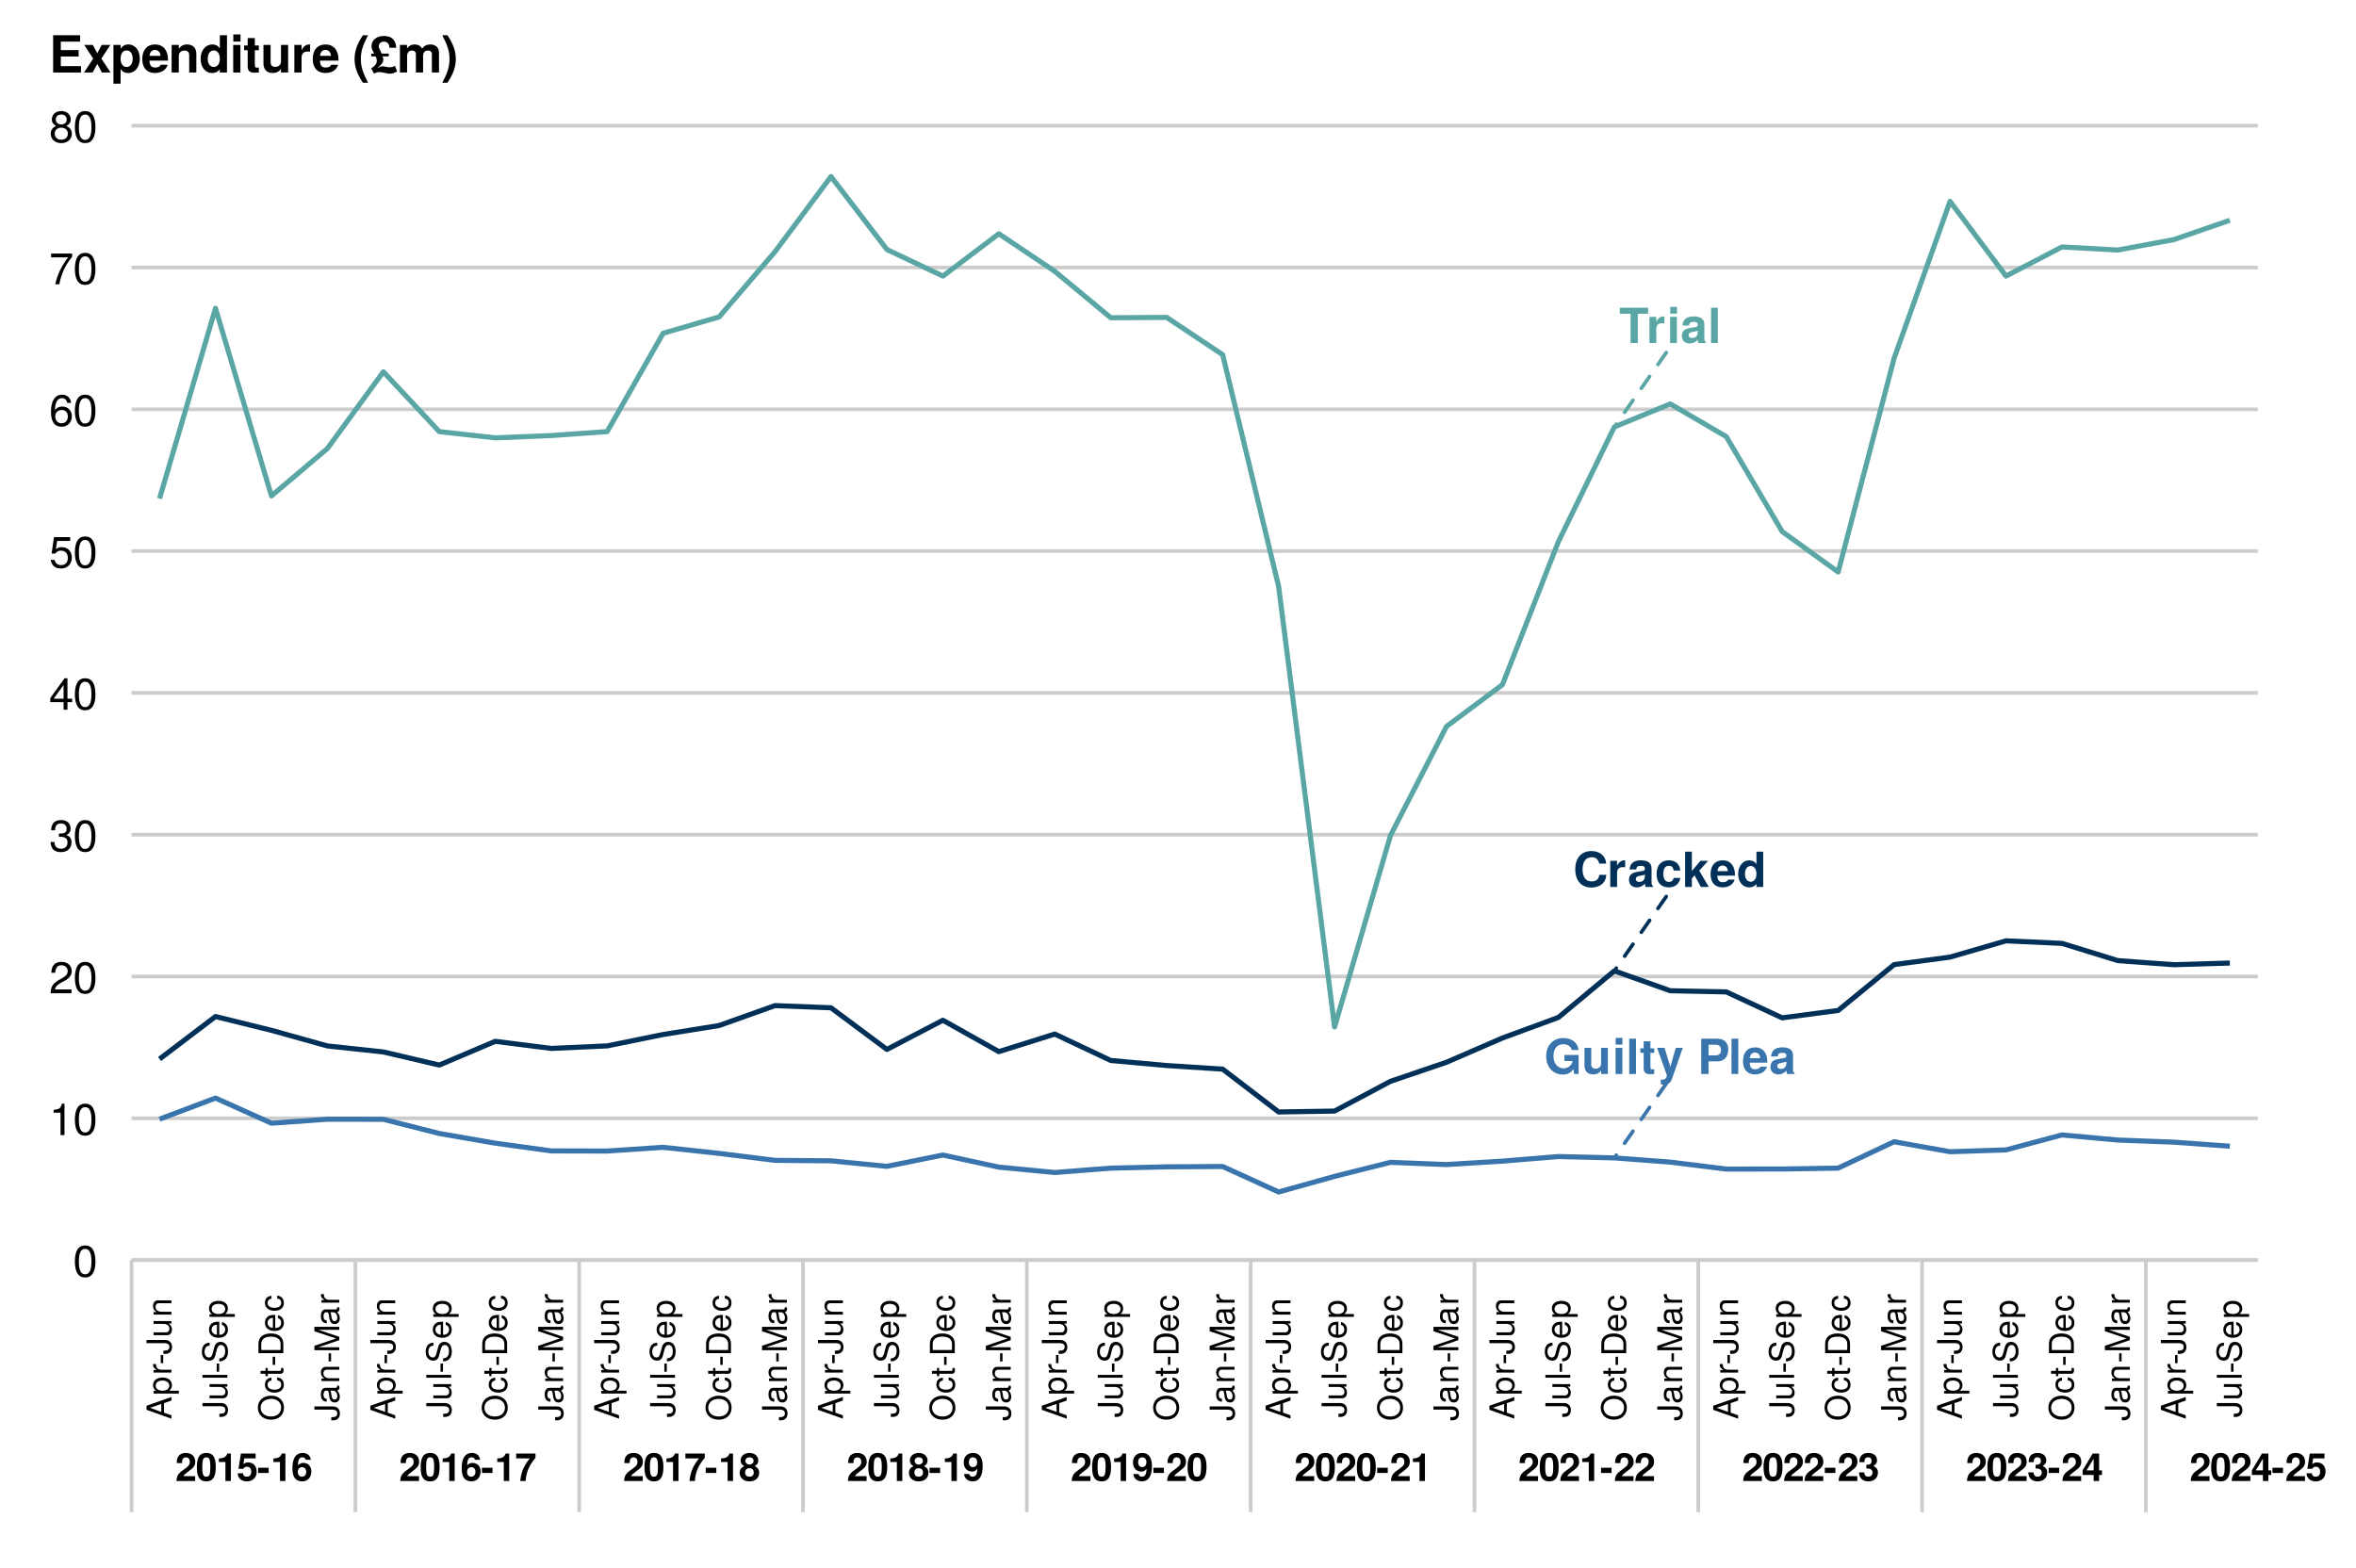 <?xml version="1.0" encoding="UTF-8"?>
<svg xmlns="http://www.w3.org/2000/svg" xmlns:xlink="http://www.w3.org/1999/xlink" width="691pt" height="460pt" viewBox="0 0 691 460" version="1.1">
<defs>
<g>
<symbol overflow="visible" id="glyph0-0">
<path style="stroke:none;" d=""/>
</symbol>
<symbol overflow="visible" id="glyph0-1">
<path style="stroke:none;" d="M 9.734 -3.547 L 7.656 -3.547 C 7.531 -2.219 6.703 -1.625 5.375 -1.625 C 3.719 -1.625 2.766 -2.891 2.766 -5.141 C 2.766 -7.438 3.766 -8.719 5.453 -8.719 C 6.594 -8.719 7.344 -8.188 7.656 -6.859 L 9.703 -6.859 C 9.516 -9.25 7.703 -10.531 5.375 -10.531 C 2.453 -10.531 0.625 -8.531 0.625 -5.172 C 0.625 -1.844 2.438 0.172 5.312 0.172 C 7.891 0.172 9.609 -1.172 9.734 -3.547 Z M 9.734 -3.547 "/>
</symbol>
<symbol overflow="visible" id="glyph0-2">
<path style="stroke:none;" d="M 5.266 -5.766 L 5.266 -7.797 C 5.141 -7.812 5.078 -7.812 5.016 -7.812 C 4.109 -7.812 3.312 -7.203 2.891 -6.172 L 2.891 -7.672 L 0.891 -7.672 L 0.891 0 L 2.891 0 L 2.891 -4.078 C 2.891 -5.25 3.469 -5.828 4.641 -5.828 C 4.844 -5.828 4.984 -5.812 5.266 -5.766 Z M 5.266 -5.766 "/>
</symbol>
<symbol overflow="visible" id="glyph0-3">
<path style="stroke:none;" d="M 7.453 0 L 7.453 -0.234 C 7.094 -0.562 7 -0.781 7 -1.188 L 7 -5.453 C 7 -7.016 5.922 -7.812 3.859 -7.812 C 1.781 -7.812 0.703 -6.922 0.562 -5.141 L 2.484 -5.141 C 2.594 -5.938 2.922 -6.203 3.891 -6.203 C 4.656 -6.203 5.047 -5.938 5.047 -5.438 C 5.047 -4.625 4.453 -4.703 3.453 -4.531 L 2.656 -4.391 C 1.141 -4.125 0.391 -3.469 0.391 -2.078 C 0.391 -0.578 1.453 0.125 2.734 0.125 C 3.578 0.125 4.359 -0.234 5.062 -0.969 C 5.062 -0.562 5.109 -0.234 5.297 0 Z M 5.047 -3.281 C 5.047 -2.141 4.484 -1.484 3.469 -1.484 C 2.797 -1.484 2.391 -1.734 2.391 -2.297 C 2.391 -2.891 2.703 -3.094 3.531 -3.25 L 4.203 -3.391 C 4.734 -3.484 4.812 -3.516 5.047 -3.625 Z M 5.047 -3.281 "/>
</symbol>
<symbol overflow="visible" id="glyph0-4">
<path style="stroke:none;" d="M 7.422 -2.656 L 5.516 -2.656 C 5.266 -1.859 4.859 -1.484 4.094 -1.484 C 3.078 -1.484 2.469 -2.297 2.469 -3.781 C 2.469 -5.188 2.844 -6.203 4.094 -6.203 C 4.906 -6.203 5.297 -5.812 5.516 -4.812 L 7.422 -4.812 C 7.281 -6.688 6.031 -7.812 4.109 -7.812 C 1.812 -7.812 0.484 -6.406 0.484 -3.781 C 0.484 -1.25 1.812 0.125 4.078 0.125 C 5.938 0.125 7.234 -1.031 7.422 -2.656 Z M 7.422 -2.656 "/>
</symbol>
<symbol overflow="visible" id="glyph0-5">
<path style="stroke:none;" d="M 7.797 0 L 4.984 -4.781 L 7.609 -7.672 L 5.344 -7.672 L 2.828 -4.688 L 2.828 -10.359 L 0.844 -10.359 L 0.844 0 L 2.828 0 L 2.828 -2.516 L 3.625 -3.391 L 5.453 0 Z M 7.797 0 "/>
</symbol>
<symbol overflow="visible" id="glyph0-6">
<path style="stroke:none;" d="M 7.469 -3.562 C 7.469 -6.203 6.125 -7.812 3.875 -7.812 C 1.656 -7.812 0.312 -6.312 0.312 -3.734 C 0.312 -1.281 1.656 0.125 3.828 0.125 C 5.547 0.125 6.938 -0.656 7.375 -2.156 L 5.422 -2.156 C 5.25 -1.609 4.625 -1.391 3.891 -1.391 C 2.953 -1.391 2.359 -1.812 2.297 -3.312 L 7.453 -3.312 Z M 5.391 -4.641 L 2.328 -4.641 C 2.453 -5.703 2.953 -6.281 3.844 -6.281 C 4.688 -6.281 5.297 -5.734 5.391 -4.641 Z M 5.391 -4.641 "/>
</symbol>
<symbol overflow="visible" id="glyph0-7">
<path style="stroke:none;" d="M 7.75 0 L 7.75 -10.359 L 5.766 -10.359 L 5.766 -6.688 C 5.266 -7.453 4.594 -7.812 3.641 -7.812 C 1.812 -7.812 0.406 -6.141 0.406 -3.828 C 0.406 -1.656 1.609 0.125 3.641 0.125 C 4.594 0.125 5.266 -0.234 5.766 -0.875 L 5.766 0 Z M 5.766 -3.797 C 5.766 -2.406 5.078 -1.531 4.078 -1.531 C 3.078 -1.531 2.406 -2.422 2.406 -3.828 C 2.406 -5.25 3.078 -6.141 4.078 -6.141 C 5.094 -6.141 5.766 -5.266 5.766 -3.797 Z M 5.766 -3.797 "/>
</symbol>
<symbol overflow="visible" id="glyph0-8">
<path style="stroke:none;" d="M 10.109 0 L 10.109 -5.578 L 5.953 -5.578 L 5.953 -3.797 L 8.312 -3.797 C 8.172 -2.5 6.953 -1.656 5.688 -1.656 C 3.969 -1.656 2.734 -3.078 2.734 -5.219 C 2.734 -7.453 3.828 -8.719 5.625 -8.719 C 6.797 -8.719 7.688 -8.266 8.109 -7.047 L 10.109 -7.047 C 9.859 -9.188 8.125 -10.531 5.609 -10.531 C 2.625 -10.531 0.594 -8.422 0.594 -5.188 C 0.594 -2.047 2.641 0.172 5.453 0.172 C 6.844 0.172 7.781 -0.328 8.578 -1.422 L 8.828 0 Z M 10.109 0 "/>
</symbol>
<symbol overflow="visible" id="glyph0-9">
<path style="stroke:none;" d="M 7.688 0 L 7.688 -7.672 L 5.703 -7.672 L 5.703 -3.078 C 5.703 -2.156 5.062 -1.562 4.094 -1.562 C 3.234 -1.562 2.812 -2.016 2.812 -2.938 L 2.812 -7.672 L 0.828 -7.672 L 0.828 -2.531 C 0.828 -0.844 1.766 0.125 3.391 0.125 C 4.438 0.125 5.141 -0.25 5.703 -1.016 L 5.703 0 Z M 7.688 0 "/>
</symbol>
<symbol overflow="visible" id="glyph0-10">
<path style="stroke:none;" d="M 2.938 0 L 2.938 -7.672 L 0.953 -7.672 L 0.953 0 Z M 2.969 -8.609 L 2.969 -10.594 L 0.984 -10.594 L 0.984 -8.609 Z M 2.969 -8.609 "/>
</symbol>
<symbol overflow="visible" id="glyph0-11">
<path style="stroke:none;" d="M 2.938 0 L 2.938 -10.359 L 0.953 -10.359 L 0.953 0 Z M 2.938 0 "/>
</symbol>
<symbol overflow="visible" id="glyph0-12">
<path style="stroke:none;" d="M 4.281 0 L 4.281 -1.391 C 4.078 -1.359 3.969 -1.344 3.828 -1.344 C 3.297 -1.344 3.172 -1.5 3.172 -2.188 L 3.172 -6.203 L 4.281 -6.203 L 4.281 -7.516 L 3.172 -7.516 L 3.172 -9.578 L 1.188 -9.578 L 1.188 -7.516 L 0.203 -7.516 L 0.203 -6.203 L 1.188 -6.203 L 1.188 -1.656 C 1.188 -0.438 1.812 0.062 3.125 0.062 C 3.562 0.062 3.922 0.016 4.281 0 Z M 4.281 0 "/>
</symbol>
<symbol overflow="visible" id="glyph0-13">
<path style="stroke:none;" d="M 7.656 -7.672 L 5.609 -7.672 L 4.016 -2.094 L 2.312 -7.672 L 0.125 -7.672 L 2.984 0.328 L 2.984 0.375 C 2.984 1.094 2.453 1.656 1.75 1.656 C 1.594 1.656 1.484 1.641 1.219 1.562 L 1.219 3.062 C 1.516 3.094 1.688 3.109 1.938 3.109 C 3.266 3.109 3.969 2.875 4.5 1.406 Z M 7.656 -7.672 "/>
</symbol>
<symbol overflow="visible" id="glyph0-14">
<path style="stroke:none;" d=""/>
</symbol>
<symbol overflow="visible" id="glyph0-15">
<path style="stroke:none;" d="M 9 -7.156 C 9 -9.234 7.828 -10.359 5.656 -10.359 L 1.078 -10.359 L 1.078 0 L 3.219 0 L 3.219 -3.703 L 5.875 -3.703 C 7.781 -3.703 9 -5.047 9 -7.156 Z M 6.875 -7.031 C 6.875 -5.969 6.344 -5.469 5.203 -5.469 L 3.219 -5.469 L 3.219 -8.594 L 5.203 -8.594 C 6.344 -8.594 6.875 -8.094 6.875 -7.031 Z M 6.875 -7.031 "/>
</symbol>
<symbol overflow="visible" id="glyph0-16">
<path style="stroke:none;" d="M 8.5 -8.594 L 8.5 -10.359 L 0.203 -10.359 L 0.203 -8.594 L 3.344 -8.594 L 3.344 0 L 5.469 0 L 5.469 -8.594 Z M 8.5 -8.594 "/>
</symbol>
<symbol overflow="visible" id="glyph1-0">
<path style="stroke:none;" d=""/>
</symbol>
<symbol overflow="visible" id="glyph1-1">
<path style="stroke:none;" d="M 5.859 -5.672 C 5.859 -7.234 4.781 -8.234 3.094 -8.234 C 1.422 -8.234 0.438 -7.25 0.438 -5.547 C 0.438 -5.469 0.438 -5.375 0.453 -5.25 L 1.984 -5.25 L 1.984 -5.516 C 1.984 -6.422 2.406 -6.938 3.125 -6.938 C 3.828 -6.938 4.266 -6.453 4.266 -5.641 C 4.266 -4.75 3.984 -4.406 2.203 -3.141 C 0.844 -2.203 0.422 -1.484 0.344 0 L 5.828 0 L 5.828 -1.422 L 2.406 -1.422 C 2.609 -1.859 2.859 -2.078 4.047 -2.953 C 5.453 -3.969 5.859 -4.578 5.859 -5.672 Z M 5.859 -5.672 "/>
</symbol>
<symbol overflow="visible" id="glyph1-2">
<path style="stroke:none;" d="M 5.875 -4.016 C 5.875 -6.297 5.469 -8.234 3.109 -8.234 C 0.797 -8.234 0.328 -6.375 0.328 -4.062 C 0.328 -1.812 0.781 0.109 3.109 0.109 C 4.75 0.109 5.875 -0.828 5.875 -4.016 Z M 4.281 -4.047 C 4.281 -1.781 3.953 -1.266 3.109 -1.266 C 2.297 -1.266 1.922 -1.672 1.922 -4.078 C 1.922 -6.422 2.25 -6.953 3.109 -6.953 C 3.891 -6.953 4.281 -6.547 4.281 -4.047 Z M 4.281 -4.047 "/>
</symbol>
<symbol overflow="visible" id="glyph1-3">
<path style="stroke:none;" d="M 4.297 0 L 4.297 -8.062 L 3.234 -8.062 C 2.984 -7.109 2.156 -6.625 0.781 -6.625 L 0.781 -5.562 L 2.703 -5.562 L 2.703 0 Z M 4.297 0 "/>
</symbol>
<symbol overflow="visible" id="glyph1-4">
<path style="stroke:none;" d="M 5.875 -2.734 C 5.875 -4.391 4.859 -5.453 3.359 -5.453 C 2.828 -5.453 2.438 -5.312 1.969 -4.953 L 2.234 -6.641 L 5.562 -6.641 L 5.562 -8.062 L 1.25 -8.062 L 0.531 -3.578 L 1.969 -3.578 C 2.141 -3.969 2.5 -4.188 2.984 -4.188 C 3.797 -4.188 4.281 -3.688 4.281 -2.703 C 4.281 -1.766 3.781 -1.266 2.984 -1.266 C 2.297 -1.266 1.875 -1.609 1.875 -2.266 L 0.312 -2.266 C 0.312 -0.859 1.406 0.109 2.969 0.109 C 4.703 0.109 5.875 -1 5.875 -2.734 Z M 5.875 -2.734 "/>
</symbol>
<symbol overflow="visible" id="glyph1-5">
<path style="stroke:none;" d="M 3.391 -2.359 L 3.391 -3.891 L 0.297 -3.891 L 0.297 -2.359 Z M 3.391 -2.359 "/>
</symbol>
<symbol overflow="visible" id="glyph1-6">
<path style="stroke:none;" d="M 5.906 -2.781 C 5.906 -4.328 4.953 -5.312 3.562 -5.312 C 2.906 -5.312 2.453 -5.125 1.953 -4.594 C 2.031 -6.219 2.312 -6.953 3.297 -6.953 C 3.812 -6.953 4.078 -6.75 4.281 -6.234 L 5.766 -6.234 C 5.562 -7.562 4.656 -8.234 3.344 -8.234 C 1.406 -8.234 0.359 -6.734 0.359 -3.828 C 0.359 -2.453 0.531 -1.656 0.938 -1.016 C 1.406 -0.266 2.25 0.109 3.203 0.109 C 4.812 0.109 5.906 -1.031 5.906 -2.781 Z M 4.391 -2.672 C 4.391 -1.812 3.875 -1.266 3.156 -1.266 C 2.438 -1.266 1.938 -1.781 1.938 -2.641 C 1.938 -3.531 2.438 -4.062 3.172 -4.062 C 3.906 -4.062 4.391 -3.562 4.391 -2.672 Z M 4.391 -2.672 "/>
</symbol>
<symbol overflow="visible" id="glyph1-7">
<path style="stroke:none;" d="M 6 -6.812 L 6 -8.062 L 0.328 -8.062 L 0.328 -6.641 L 4.344 -6.641 C 3.859 -6.125 2.906 -4.656 2.578 -3.953 C 2.031 -2.781 1.719 -1.719 1.516 0 L 3.109 0 C 3.266 -2.547 4.094 -4.5 6 -6.812 Z M 6 -6.812 "/>
</symbol>
<symbol overflow="visible" id="glyph1-8">
<path style="stroke:none;" d="M 5.969 -2.406 C 5.969 -3.359 5.578 -3.891 4.656 -4.391 C 5.375 -4.781 5.703 -5.25 5.703 -6.047 C 5.703 -7.312 4.609 -8.234 3.109 -8.234 C 1.609 -8.234 0.516 -7.312 0.516 -6.047 C 0.516 -5.266 0.844 -4.781 1.562 -4.391 C 0.641 -3.891 0.25 -3.359 0.25 -2.406 C 0.25 -0.875 1.422 0.109 3.109 0.109 C 4.797 0.109 5.969 -0.875 5.969 -2.406 Z M 4.328 -5.891 C 4.328 -5.281 3.828 -4.828 3.125 -4.828 C 2.422 -4.828 1.922 -5.281 1.922 -5.906 C 1.922 -6.516 2.406 -6.953 3.125 -6.953 C 3.844 -6.953 4.312 -6.516 4.328 -5.891 Z M 4.375 -2.469 C 4.375 -1.688 3.875 -1.266 3.109 -1.266 C 2.328 -1.266 1.844 -1.688 1.844 -2.484 C 1.844 -3.312 2.344 -3.75 3.109 -3.75 C 3.891 -3.75 4.375 -3.312 4.375 -2.469 Z M 4.375 -2.469 "/>
</symbol>
<symbol overflow="visible" id="glyph1-9">
<path style="stroke:none;" d="M 5.875 -4.375 C 5.875 -7.203 4.688 -8.234 3.031 -8.234 C 1.422 -8.234 0.312 -7.172 0.312 -5.484 C 0.312 -3.828 1.297 -2.766 2.734 -2.766 C 3.453 -2.766 3.719 -2.938 4.281 -3.562 C 4.281 -2.031 3.844 -1.266 2.953 -1.266 C 2.391 -1.266 2 -1.562 1.969 -2.047 L 0.438 -2.047 C 0.469 -0.812 1.516 0.109 2.906 0.109 C 4.922 0.109 5.875 -1.531 5.875 -4.375 Z M 4.25 -5.484 C 4.25 -4.594 3.75 -4.078 3.016 -4.078 C 2.281 -4.078 1.828 -4.578 1.828 -5.5 C 1.828 -6.438 2.281 -6.938 2.984 -6.938 C 3.766 -6.938 4.25 -6.422 4.25 -5.484 Z M 4.25 -5.484 "/>
</symbol>
<symbol overflow="visible" id="glyph1-10">
<path style="stroke:none;" d="M 5.875 -2.484 C 5.875 -3.422 5.453 -3.953 4.547 -4.406 C 5.297 -4.875 5.609 -5.297 5.609 -6.047 C 5.609 -7.375 4.609 -8.234 3.047 -8.234 C 1.484 -8.234 0.438 -7.422 0.438 -5.672 L 0.438 -5.531 L 1.906 -5.531 C 1.906 -6.531 2.234 -6.953 3.016 -6.953 C 3.656 -6.953 4.016 -6.562 4.016 -5.891 C 4.016 -5.078 3.547 -4.75 2.609 -4.75 L 2.469 -4.75 L 2.469 -3.688 C 3.656 -3.688 4.281 -3.344 4.281 -2.484 C 4.281 -1.781 3.781 -1.266 3.078 -1.266 C 2.328 -1.266 1.875 -1.688 1.875 -2.531 L 0.328 -2.531 C 0.328 -0.906 1.406 0.109 3.047 0.109 C 4.766 0.109 5.875 -0.906 5.875 -2.484 Z M 5.875 -2.484 "/>
</symbol>
<symbol overflow="visible" id="glyph1-11">
<path style="stroke:none;" d="M 5.938 -1.781 L 5.938 -3.109 L 5.094 -3.109 L 5.094 -8.062 L 3.219 -8.062 L 0.266 -3.125 L 0.266 -1.781 L 3.5 -1.781 L 3.5 0 L 5.094 0 L 5.094 -1.781 Z M 3.5 -3.109 L 1.406 -3.109 L 3.5 -6.547 Z M 3.5 -3.109 "/>
</symbol>
<symbol overflow="visible" id="glyph2-0">
<path style="stroke:none;" d=""/>
</symbol>
<symbol overflow="visible" id="glyph2-1">
<path style="stroke:none;" d="M 6.594 -4.438 C 6.594 -7.625 5.578 -9.219 3.578 -9.219 C 1.594 -9.219 0.562 -7.609 0.562 -4.516 C 0.562 -1.406 1.594 0.188 3.578 0.188 C 5.531 0.188 6.594 -1.406 6.594 -4.438 Z M 5.422 -4.531 C 5.422 -1.922 4.828 -0.75 3.547 -0.75 C 2.344 -0.75 1.734 -1.969 1.734 -4.5 C 1.734 -7.016 2.344 -8.203 3.578 -8.203 C 4.812 -8.203 5.422 -7 5.422 -4.531 Z M 5.422 -4.531 "/>
</symbol>
<symbol overflow="visible" id="glyph2-2">
<path style="stroke:none;" d="M 4.516 0 L 4.516 -9.219 L 3.75 -9.219 C 3.359 -7.797 3.094 -7.609 1.328 -7.391 L 1.328 -6.562 L 3.359 -6.562 L 3.359 0 Z M 4.516 0 "/>
</symbol>
<symbol overflow="visible" id="glyph2-3">
<path style="stroke:none;" d="M 6.641 -6.516 C 6.641 -8.078 5.438 -9.219 3.688 -9.219 C 1.812 -9.219 0.719 -8.25 0.656 -6.016 L 1.797 -6.016 C 1.891 -7.562 2.516 -8.219 3.656 -8.219 C 4.688 -8.219 5.469 -7.469 5.469 -6.484 C 5.469 -5.766 5.047 -5.141 4.219 -4.672 L 3.031 -3.984 C 1.109 -2.906 0.547 -2.031 0.438 0 L 6.578 0 L 6.578 -1.125 L 1.734 -1.125 C 1.844 -1.891 2.266 -2.359 3.391 -3.031 L 4.688 -3.734 C 5.984 -4.422 6.641 -5.375 6.641 -6.516 Z M 6.641 -6.516 "/>
</symbol>
<symbol overflow="visible" id="glyph2-4">
<path style="stroke:none;" d="M 6.578 -2.672 C 6.578 -3.797 6.125 -4.453 5.016 -4.828 C 5.875 -5.156 6.312 -5.766 6.312 -6.688 C 6.312 -8.266 5.25 -9.219 3.5 -9.219 C 1.641 -9.219 0.656 -8.203 0.609 -6.234 L 1.75 -6.234 C 1.781 -7.609 2.344 -8.219 3.516 -8.219 C 4.531 -8.219 5.141 -7.625 5.141 -6.641 C 5.141 -5.656 4.703 -5.25 2.875 -5.25 L 2.875 -4.297 L 3.5 -4.297 C 4.766 -4.297 5.406 -3.688 5.406 -2.672 C 5.406 -1.516 4.688 -0.812 3.5 -0.812 C 2.25 -0.812 1.641 -1.438 1.562 -2.781 L 0.422 -2.781 C 0.562 -0.734 1.578 0.188 3.453 0.188 C 5.359 0.188 6.578 -0.938 6.578 -2.672 Z M 6.578 -2.672 "/>
</symbol>
<symbol overflow="visible" id="glyph2-5">
<path style="stroke:none;" d="M 6.766 -2.203 L 6.766 -3.234 L 5.391 -3.234 L 5.391 -9.219 L 4.547 -9.219 L 0.359 -3.422 L 0.359 -2.203 L 4.25 -2.203 L 4.25 0 L 5.391 0 L 5.391 -2.203 Z M 4.25 -3.234 L 1.359 -3.234 L 4.25 -7.266 Z M 4.25 -3.234 "/>
</symbol>
<symbol overflow="visible" id="glyph2-6">
<path style="stroke:none;" d="M 6.672 -3.062 C 6.672 -4.875 5.453 -6.078 3.688 -6.078 C 3.047 -6.078 2.516 -5.906 1.984 -5.516 L 2.359 -7.891 L 6.188 -7.891 L 6.188 -9.016 L 1.438 -9.016 L 0.734 -4.203 L 1.797 -4.203 C 2.328 -4.844 2.766 -5.062 3.484 -5.062 C 4.719 -5.062 5.5 -4.266 5.5 -2.906 C 5.5 -1.578 4.734 -0.812 3.484 -0.812 C 2.484 -0.812 1.875 -1.328 1.594 -2.359 L 0.453 -2.359 C 0.828 -0.531 1.875 0.188 3.516 0.188 C 5.375 0.188 6.672 -1.109 6.672 -3.062 Z M 6.672 -3.062 "/>
</symbol>
<symbol overflow="visible" id="glyph2-7">
<path style="stroke:none;" d="M 6.672 -2.859 C 6.672 -4.578 5.5 -5.734 3.844 -5.734 C 2.938 -5.734 2.219 -5.375 1.734 -4.703 C 1.734 -6.953 2.469 -8.203 3.781 -8.203 C 4.594 -8.203 5.141 -7.703 5.328 -6.812 L 6.469 -6.812 C 6.25 -8.312 5.266 -9.219 3.859 -9.219 C 1.719 -9.219 0.562 -7.406 0.562 -4.203 C 0.562 -1.328 1.547 0.188 3.656 0.188 C 5.406 0.188 6.672 -1.047 6.672 -2.859 Z M 5.5 -2.766 C 5.5 -1.609 4.719 -0.812 3.672 -0.812 C 2.594 -0.812 1.797 -1.656 1.797 -2.828 C 1.797 -3.984 2.578 -4.719 3.703 -4.719 C 4.812 -4.719 5.5 -4 5.5 -2.766 Z M 5.5 -2.766 "/>
</symbol>
<symbol overflow="visible" id="glyph2-8">
<path style="stroke:none;" d="M 6.766 -8.062 L 6.766 -9.016 L 0.594 -9.016 L 0.594 -7.891 L 5.578 -7.891 C 3.75 -5.578 2.438 -2.891 1.797 0 L 3.016 0 C 3.516 -2.984 4.828 -5.766 6.766 -8.062 Z M 6.766 -8.062 "/>
</symbol>
<symbol overflow="visible" id="glyph2-9">
<path style="stroke:none;" d="M 6.672 -2.594 C 6.672 -3.625 6.156 -4.344 5.078 -4.844 C 6.031 -5.422 6.344 -5.891 6.344 -6.766 C 6.344 -8.203 5.219 -9.219 3.578 -9.219 C 1.953 -9.219 0.812 -8.203 0.812 -6.766 C 0.812 -5.906 1.125 -5.438 2.047 -4.844 C 1 -4.344 0.484 -3.625 0.484 -2.609 C 0.484 -0.922 1.75 0.188 3.578 0.188 C 5.391 0.188 6.672 -0.922 6.672 -2.594 Z M 5.172 -6.734 C 5.172 -5.875 4.531 -5.297 3.578 -5.297 C 2.609 -5.297 1.969 -5.875 1.969 -6.75 C 1.969 -7.625 2.609 -8.203 3.578 -8.203 C 4.547 -8.203 5.172 -7.625 5.172 -6.734 Z M 5.5 -2.594 C 5.5 -1.5 4.719 -0.812 3.547 -0.812 C 2.438 -0.812 1.656 -1.516 1.656 -2.594 C 1.656 -3.672 2.438 -4.344 3.578 -4.344 C 4.719 -4.344 5.5 -3.672 5.5 -2.594 Z M 5.5 -2.594 "/>
</symbol>
<symbol overflow="visible" id="glyph3-0">
<path style="stroke:none;" d=""/>
</symbol>
<symbol overflow="visible" id="glyph3-1">
<path style="stroke:none;" d="M 0 -6.531 L -7.297 -3.969 L -7.297 -2.766 L 0 -0.172 L 0 -1.156 L -2.188 -1.938 L -2.188 -4.734 L 0 -5.484 Z M -2.969 -4.484 L -2.969 -2.156 L -6.297 -3.359 Z M -2.969 -4.484 "/>
</symbol>
<symbol overflow="visible" id="glyph3-2">
<path style="stroke:none;" d="M -2.562 -5.234 C -4.328 -5.234 -5.391 -4.375 -5.391 -2.984 C -5.391 -2.266 -5.062 -1.703 -4.453 -1.312 L -5.234 -1.312 L -5.234 -0.547 L 2.188 -0.547 L 2.188 -1.375 L -0.625 -1.375 C -0.094 -1.812 0.156 -2.312 0.156 -2.984 C 0.156 -4.344 -0.906 -5.234 -2.562 -5.234 Z M -2.594 -4.359 C -1.406 -4.359 -0.625 -3.75 -0.625 -2.844 C -0.625 -1.953 -1.344 -1.375 -2.578 -1.375 C -3.812 -1.375 -4.609 -1.953 -4.609 -2.844 C -4.609 -3.766 -3.844 -4.359 -2.594 -4.359 Z M -2.594 -4.359 "/>
</symbol>
<symbol overflow="visible" id="glyph3-3">
<path style="stroke:none;" d="M -4.516 -3.203 L -5.359 -3.203 C -5.375 -3.062 -5.391 -3 -5.391 -2.891 C -5.391 -2.344 -5.062 -1.938 -4.297 -1.453 L -5.234 -1.453 L -5.234 -0.703 L 0 -0.703 L 0 -1.531 L -2.719 -1.531 C -3.906 -1.531 -4.484 -1.922 -4.516 -3.203 Z M -4.516 -3.203 "/>
</symbol>
<symbol overflow="visible" id="glyph3-4">
<path style="stroke:none;" d="M -2.406 -2.844 L -3.125 -2.844 L -3.125 -0.453 L -2.406 -0.453 Z M -2.406 -2.844 "/>
</symbol>
<symbol overflow="visible" id="glyph3-5">
<path style="stroke:none;" d="M -1.875 -4.266 L -7.297 -4.266 L -7.297 -3.328 L -2.203 -3.328 C -1.016 -3.328 -0.594 -2.922 -0.594 -2.203 C -0.594 -1.516 -1.062 -1.125 -1.922 -1.125 L -2.344 -1.125 L -2.344 -0.188 L -1.75 -0.188 C -0.562 -0.188 0.188 -0.938 0.188 -2.203 C 0.188 -3.469 -0.609 -4.266 -1.875 -4.266 Z M -1.875 -4.266 "/>
</symbol>
<symbol overflow="visible" id="glyph3-6">
<path style="stroke:none;" d="M 0 -4.812 L -5.234 -4.812 L -5.234 -3.984 L -2.344 -3.984 C -1.281 -3.984 -0.578 -3.438 -0.578 -2.562 C -0.578 -1.906 -0.984 -1.484 -1.609 -1.484 L -5.234 -1.484 L -5.234 -0.656 L -1.281 -0.656 C -0.406 -0.656 0.156 -1.297 0.156 -2.312 C 0.156 -3.094 -0.125 -3.578 -0.812 -4.062 L 0 -4.062 Z M 0 -4.812 "/>
</symbol>
<symbol overflow="visible" id="glyph3-7">
<path style="stroke:none;" d="M 0 -4.875 L -3.953 -4.875 C -4.828 -4.875 -5.391 -4.219 -5.391 -3.203 C -5.391 -2.438 -5.094 -1.938 -4.359 -1.469 L -5.234 -1.469 L -5.234 -0.703 L 0 -0.703 L 0 -1.531 L -2.891 -1.531 C -3.953 -1.531 -4.656 -2.109 -4.656 -2.953 C -4.656 -3.625 -4.266 -4.047 -3.625 -4.047 L 0 -4.047 Z M 0 -4.875 "/>
</symbol>
<symbol overflow="visible" id="glyph3-8">
<path style="stroke:none;" d="M 0 -1.516 L -7.297 -1.516 L -7.297 -0.688 L 0 -0.688 Z M 0 -1.516 "/>
</symbol>
<symbol overflow="visible" id="glyph3-9">
<path style="stroke:none;" d="M -2 -6.203 C -2.906 -6.203 -3.562 -5.656 -3.828 -4.656 L -4.312 -2.828 C -4.547 -1.953 -4.844 -1.625 -5.406 -1.625 C -6.141 -1.625 -6.688 -2.281 -6.688 -3.266 C -6.688 -4.422 -6.156 -5.078 -5.203 -5.078 L -5.203 -5.953 C -6.641 -5.953 -7.469 -4.969 -7.469 -3.297 C -7.469 -1.688 -6.594 -0.703 -5.266 -0.703 C -4.375 -0.703 -3.812 -1.172 -3.562 -2.125 L -3.094 -3.938 C -2.844 -4.859 -2.484 -5.281 -1.906 -5.281 C -1.109 -5.281 -0.641 -4.688 -0.641 -3.422 C -0.641 -2.047 -1.328 -1.359 -2.375 -1.359 L -2.375 -0.484 C -0.656 -0.484 0.188 -1.641 0.188 -3.359 C 0.188 -5.203 -0.703 -6.203 -2 -6.203 Z M -2 -6.203 "/>
</symbol>
<symbol overflow="visible" id="glyph3-10">
<path style="stroke:none;" d="M -2.375 -5.125 C -3.141 -5.125 -3.625 -5.062 -4.016 -4.922 C -4.875 -4.578 -5.391 -3.781 -5.391 -2.797 C -5.391 -1.344 -4.312 -0.406 -2.594 -0.406 C -0.875 -0.406 0.156 -1.312 0.156 -2.781 C 0.156 -3.984 -0.531 -4.812 -1.594 -5.016 L -1.594 -4.188 C -0.906 -3.953 -0.625 -3.484 -0.625 -2.812 C -0.625 -1.938 -1.188 -1.297 -2.375 -1.266 Z M -3.125 -4.234 C -3.125 -4.234 -3.078 -4.234 -3.062 -4.234 L -3.062 -1.297 C -3.984 -1.359 -4.625 -1.953 -4.625 -2.797 C -4.625 -3.609 -3.938 -4.234 -3.125 -4.234 Z M -3.125 -4.234 "/>
</symbol>
<symbol overflow="visible" id="glyph3-11">
<path style="stroke:none;" d="M -3.531 -7.422 C -5.875 -7.422 -7.469 -6.031 -7.469 -3.891 C -7.469 -1.797 -5.875 -0.375 -3.594 -0.375 C -1.312 -0.375 0.188 -1.797 0.188 -3.906 C 0.188 -6.047 -1.391 -7.422 -3.531 -7.422 Z M -3.547 -6.484 C -1.797 -6.484 -0.641 -5.438 -0.641 -3.906 C -0.641 -2.344 -1.797 -1.312 -3.594 -1.312 C -5.391 -1.312 -6.656 -2.344 -6.656 -3.891 C -6.656 -5.469 -5.391 -6.484 -3.547 -6.484 Z M -3.547 -6.484 "/>
</symbol>
<symbol overflow="visible" id="glyph3-12">
<path style="stroke:none;" d="M -1.797 -4.766 L -1.797 -3.938 C -0.953 -3.797 -0.625 -3.359 -0.625 -2.656 C -0.625 -1.734 -1.328 -1.188 -2.562 -1.188 C -3.875 -1.188 -4.625 -1.719 -4.625 -2.625 C -4.625 -3.328 -4.203 -3.766 -3.484 -3.875 L -3.484 -4.703 C -4.766 -4.609 -5.391 -3.812 -5.391 -2.641 C -5.391 -1.234 -4.312 -0.312 -2.562 -0.312 C -0.875 -0.312 0.156 -1.203 0.156 -2.625 C 0.156 -3.875 -0.594 -4.672 -1.797 -4.766 Z M -1.797 -4.766 "/>
</symbol>
<symbol overflow="visible" id="glyph3-13">
<path style="stroke:none;" d="M 0 -2.547 L -0.703 -2.547 C -0.672 -2.438 -0.656 -2.297 -0.656 -2.141 C -0.656 -1.781 -0.766 -1.688 -1.125 -1.688 L -4.562 -1.688 L -4.562 -2.547 L -5.234 -2.547 L -5.234 -1.688 L -6.688 -1.688 L -6.688 -0.844 L -5.234 -0.844 L -5.234 -0.141 L -4.562 -0.141 L -4.562 -0.844 L -0.766 -0.844 C -0.234 -0.844 0.062 -1.203 0.062 -1.859 C 0.062 -2.062 0.047 -2.266 0 -2.547 Z M 0 -2.547 "/>
</symbol>
<symbol overflow="visible" id="glyph3-14">
<path style="stroke:none;" d="M -3.656 -6.672 C -5.906 -6.672 -7.297 -5.547 -7.297 -3.703 L -7.297 -0.891 L 0 -0.891 L 0 -3.703 C 0 -5.547 -1.375 -6.672 -3.656 -6.672 Z M -3.641 -5.734 C -1.797 -5.734 -0.812 -4.984 -0.812 -3.547 L -0.812 -1.812 L -6.469 -1.812 L -6.469 -3.547 C -6.469 -4.984 -5.5 -5.734 -3.641 -5.734 Z M -3.641 -5.734 "/>
</symbol>
<symbol overflow="visible" id="glyph3-15">
<path style="stroke:none;" d="M -0.016 -5.344 L -0.656 -5.344 C -0.625 -5.266 -0.625 -5.219 -0.625 -5.172 C -0.625 -4.875 -0.781 -4.719 -1.047 -4.719 L -3.953 -4.719 C -4.891 -4.719 -5.391 -4.047 -5.391 -2.75 C -5.391 -1.484 -4.906 -0.703 -3.688 -0.656 L -3.688 -1.484 C -4.328 -1.562 -4.625 -1.938 -4.625 -2.719 C -4.625 -3.469 -4.344 -3.891 -3.844 -3.891 L -3.625 -3.891 C -3.266 -3.891 -3.125 -3.688 -3.047 -3.016 C -2.891 -1.844 -2.844 -1.656 -2.719 -1.344 C -2.469 -0.734 -2 -0.422 -1.359 -0.422 C -0.406 -0.422 0.156 -1.078 0.156 -2.141 C 0.156 -2.812 -0.125 -3.453 -0.625 -3.922 C -0.219 -4.016 0.062 -4.375 0.062 -4.781 C 0.062 -4.953 0.047 -5.078 -0.016 -5.344 Z M -1.812 -3.891 C -1.062 -3.891 -0.578 -3.125 -0.578 -2.312 C -0.578 -1.672 -0.812 -1.297 -1.375 -1.297 C -1.938 -1.297 -2.172 -1.656 -2.297 -2.547 C -2.422 -3.438 -2.453 -3.609 -2.594 -3.891 Z M -1.812 -3.891 "/>
</symbol>
<symbol overflow="visible" id="glyph3-16">
<path style="stroke:none;" d="M 0 -7.609 L -7.297 -7.609 L -7.297 -6.312 L -0.938 -4.203 L -7.297 -2.047 L -7.297 -0.75 L 0 -0.75 L 0 -1.625 L -6.109 -1.625 L 0 -3.703 L 0 -4.688 L -6.109 -6.734 L 0 -6.734 Z M 0 -7.609 "/>
</symbol>
<symbol overflow="visible" id="glyph4-0">
<path style="stroke:none;" d=""/>
</symbol>
<symbol overflow="visible" id="glyph4-1">
<path style="stroke:none;" d="M 9.359 0 L 9.359 -1.875 L 3.438 -1.875 L 3.438 -4.703 L 8.672 -4.703 L 8.672 -6.578 L 3.438 -6.578 L 3.438 -9.062 L 9.094 -9.062 L 9.094 -10.938 L 1.188 -10.938 L 1.188 0 Z M 9.359 0 "/>
</symbol>
<symbol overflow="visible" id="glyph4-2">
<path style="stroke:none;" d="M 8.031 0 L 5.328 -4.078 L 7.969 -8.094 L 5.438 -8.094 L 4.141 -5.656 L 2.812 -8.094 L 0.297 -8.094 L 2.938 -4.078 L 0.234 0 L 2.766 0 L 4.141 -2.516 L 5.5 0 Z M 8.031 0 "/>
</symbol>
<symbol overflow="visible" id="glyph4-3">
<path style="stroke:none;" d="M 8.609 -4.047 C 8.609 -6.453 7.328 -8.234 5.219 -8.234 C 4.203 -8.234 3.484 -7.797 2.969 -6.906 L 2.969 -8.094 L 0.875 -8.094 L 0.875 3.266 L 2.969 3.266 L 2.969 -1.078 C 3.484 -0.188 4.203 0.141 5.219 0.141 C 7.172 0.141 8.609 -1.594 8.609 -4.047 Z M 6.516 -4.016 C 6.516 -2.547 5.781 -1.625 4.734 -1.625 C 3.688 -1.625 2.969 -2.531 2.969 -4.047 C 2.969 -5.562 3.688 -6.484 4.734 -6.484 C 5.812 -6.484 6.516 -5.562 6.516 -4.016 Z M 6.516 -4.016 "/>
</symbol>
<symbol overflow="visible" id="glyph4-4">
<path style="stroke:none;" d="M 7.875 -3.75 C 7.875 -6.547 6.469 -8.234 4.078 -8.234 C 1.75 -8.234 0.328 -6.656 0.328 -3.938 C 0.328 -1.344 1.734 0.141 4.031 0.141 C 5.844 0.141 7.312 -0.688 7.781 -2.281 L 5.719 -2.281 C 5.531 -1.688 4.875 -1.469 4.109 -1.469 C 3.125 -1.469 2.484 -1.922 2.438 -3.5 L 7.859 -3.5 Z M 5.688 -4.891 L 2.453 -4.891 C 2.594 -6.016 3.125 -6.625 4.047 -6.625 C 4.953 -6.625 5.578 -6.047 5.688 -4.891 Z M 5.688 -4.891 "/>
</symbol>
<symbol overflow="visible" id="glyph4-5">
<path style="stroke:none;" d="M 8.188 0 L 8.188 -5.438 C 8.188 -7.219 7.203 -8.234 5.469 -8.234 C 4.375 -8.234 3.641 -7.828 3.047 -6.938 L 3.047 -8.094 L 0.938 -8.094 L 0.938 0 L 3.047 0 L 3.047 -4.859 C 3.047 -5.812 3.719 -6.453 4.734 -6.453 C 5.641 -6.453 6.094 -5.953 6.094 -5 L 6.094 0 Z M 8.188 0 "/>
</symbol>
<symbol overflow="visible" id="glyph4-6">
<path style="stroke:none;" d="M 8.172 0 L 8.172 -10.938 L 6.078 -10.938 L 6.078 -7.047 C 5.547 -7.859 4.844 -8.234 3.844 -8.234 C 1.906 -8.234 0.438 -6.484 0.438 -4.031 C 0.438 -1.734 1.688 0.141 3.844 0.141 C 4.844 0.141 5.547 -0.234 6.078 -0.938 L 6.078 0 Z M 6.078 -4 C 6.078 -2.531 5.359 -1.625 4.312 -1.625 C 3.25 -1.625 2.531 -2.547 2.531 -4.031 C 2.531 -5.531 3.25 -6.484 4.312 -6.484 C 5.375 -6.484 6.078 -5.547 6.078 -4 Z M 6.078 -4 "/>
</symbol>
<symbol overflow="visible" id="glyph4-7">
<path style="stroke:none;" d="M 3.109 0 L 3.109 -8.094 L 1 -8.094 L 1 0 Z M 3.141 -9.078 L 3.141 -11.172 L 1.031 -11.172 L 1.031 -9.078 Z M 3.141 -9.078 "/>
</symbol>
<symbol overflow="visible" id="glyph4-8">
<path style="stroke:none;" d="M 4.516 0 L 4.516 -1.469 C 4.312 -1.438 4.188 -1.422 4.031 -1.422 C 3.484 -1.422 3.344 -1.594 3.344 -2.312 L 3.344 -6.547 L 4.516 -6.547 L 4.516 -7.938 L 3.344 -7.938 L 3.344 -10.109 L 1.25 -10.109 L 1.25 -7.938 L 0.203 -7.938 L 0.203 -6.547 L 1.25 -6.547 L 1.25 -1.734 C 1.25 -0.469 1.922 0.062 3.297 0.062 C 3.766 0.062 4.141 0.016 4.516 0 Z M 4.516 0 "/>
</symbol>
<symbol overflow="visible" id="glyph4-9">
<path style="stroke:none;" d="M 8.109 0 L 8.109 -8.094 L 6.016 -8.094 L 6.016 -3.234 C 6.016 -2.281 5.344 -1.656 4.312 -1.656 C 3.422 -1.656 2.969 -2.125 2.969 -3.109 L 2.969 -8.094 L 0.875 -8.094 L 0.875 -2.672 C 0.875 -0.891 1.859 0.141 3.578 0.141 C 4.688 0.141 5.422 -0.266 6.016 -1.062 L 6.016 0 Z M 8.109 0 "/>
</symbol>
<symbol overflow="visible" id="glyph4-10">
<path style="stroke:none;" d="M 5.547 -6.094 L 5.547 -8.219 C 5.438 -8.234 5.359 -8.234 5.297 -8.234 C 4.328 -8.234 3.5 -7.609 3.047 -6.516 L 3.047 -8.094 L 0.938 -8.094 L 0.938 0 L 3.047 0 L 3.047 -4.312 C 3.047 -5.531 3.656 -6.156 4.891 -6.156 C 5.109 -6.156 5.266 -6.141 5.547 -6.094 Z M 5.547 -6.094 "/>
</symbol>
<symbol overflow="visible" id="glyph4-11">
<path style="stroke:none;" d=""/>
</symbol>
<symbol overflow="visible" id="glyph4-12">
<path style="stroke:none;" d="M 4.547 3 C 2.953 -0.094 2.438 -1.766 2.438 -3.969 C 2.438 -6.172 2.953 -7.875 4.547 -10.938 L 3.047 -10.938 C 1.312 -8.344 0.594 -6.266 0.594 -3.969 C 0.594 -1.672 1.312 0.406 3.047 3 Z M 4.547 3 "/>
</symbol>
<symbol overflow="visible" id="glyph4-13">
<path style="stroke:none;" d="M 8.062 -0.328 L 7.438 -1.969 C 6.844 -1.672 6.359 -1.531 5.859 -1.531 C 5.328 -1.531 4.125 -1.844 3.953 -1.844 C 3.531 -1.844 3.219 -1.734 2.281 -1.297 C 3.562 -2.297 4.016 -2.984 4.016 -3.859 C 4.016 -4.156 3.969 -4.344 3.797 -4.734 L 5.625 -4.734 L 5.625 -5.562 L 3.547 -5.562 C 3.453 -5.797 3.344 -6.016 3.094 -6.547 C 2.734 -7.281 2.688 -7.391 2.688 -7.688 C 2.688 -8.484 3.297 -9.062 4.156 -9.062 C 5 -9.062 5.672 -8.703 5.828 -7.422 L 5.844 -7.266 L 7.828 -7.266 C 7.625 -9.656 6.469 -10.719 4.141 -10.719 C 1.953 -10.719 0.562 -9.391 0.562 -7.734 C 0.562 -7.078 0.688 -6.75 1.359 -5.562 L 0.469 -5.562 L 0.469 -4.734 L 1.797 -4.734 C 2.047 -4.156 2.109 -3.844 2.109 -3.469 C 2.109 -2.594 1.719 -2.062 0.469 -1.203 L 1.297 0.312 C 1.953 -0.016 2.359 -0.141 2.922 -0.141 C 3.453 -0.141 5.375 0.344 5.875 0.344 C 6.609 0.344 7.219 0.172 8.062 -0.328 Z M 8.062 -0.328 "/>
</symbol>
<symbol overflow="visible" id="glyph4-14">
<path style="stroke:none;" d="M 12.359 0 L 12.359 -5.734 C 12.359 -7.312 11.406 -8.234 9.781 -8.234 C 8.766 -8.234 8.047 -7.875 7.406 -7.031 C 7.016 -7.797 6.203 -8.234 5.203 -8.234 C 4.281 -8.234 3.672 -7.922 2.984 -7.094 L 2.984 -8.094 L 0.906 -8.094 L 0.906 0 L 3 0 L 3 -4.859 C 3 -5.844 3.547 -6.453 4.438 -6.453 C 5.141 -6.453 5.578 -6.047 5.578 -5.406 L 5.578 0 L 7.688 0 L 7.688 -4.859 C 7.688 -5.844 8.219 -6.453 9.125 -6.453 C 9.828 -6.453 10.266 -6.047 10.266 -5.406 L 10.266 0 Z M 12.359 0 "/>
</symbol>
<symbol overflow="visible" id="glyph4-15">
<path style="stroke:none;" d="M 4.281 -3.953 C 4.281 -6.266 3.562 -8.344 1.828 -10.938 L 0.328 -10.938 C 1.922 -7.844 2.438 -6.172 2.438 -3.953 C 2.438 -1.766 1.922 -0.062 0.328 3 L 1.828 3 C 3.562 0.406 4.281 -1.672 4.281 -3.953 Z M 4.281 -3.953 "/>
</symbol>
</g>
</defs>
<g id="surface1124">
<rect x="0" y="0" width="691" height="460" style="fill:rgb(100%,100%,100%);fill-opacity:1;stroke:none;"/>
<rect x="0" y="0" width="691" height="460" style="fill:rgb(100%,100%,100%);fill-opacity:1;stroke:none;"/>
<path style="fill:none;stroke-width:1.455;stroke-linecap:round;stroke-linejoin:round;stroke:rgb(100%,100%,100%);stroke-opacity:1;stroke-miterlimit:10;" d="M 0 460 L 691 460 L 691 0 L 0 0 Z M 0 460 "/>
<path style="fill:none;stroke-width:1.067;stroke-linecap:butt;stroke-linejoin:round;stroke:rgb(80%,80%,80%);stroke-opacity:1;stroke-miterlimit:10;" d="M 38.59 369.609 L 662.199 369.609 "/>
<path style="fill:none;stroke-width:1.067;stroke-linecap:butt;stroke-linejoin:round;stroke:rgb(80%,80%,80%);stroke-opacity:1;stroke-miterlimit:10;" d="M 38.59 328.02 L 662.199 328.02 "/>
<path style="fill:none;stroke-width:1.067;stroke-linecap:butt;stroke-linejoin:round;stroke:rgb(80%,80%,80%);stroke-opacity:1;stroke-miterlimit:10;" d="M 38.59 286.426 L 662.199 286.426 "/>
<path style="fill:none;stroke-width:1.067;stroke-linecap:butt;stroke-linejoin:round;stroke:rgb(80%,80%,80%);stroke-opacity:1;stroke-miterlimit:10;" d="M 38.59 244.836 L 662.199 244.836 "/>
<path style="fill:none;stroke-width:1.067;stroke-linecap:butt;stroke-linejoin:round;stroke:rgb(80%,80%,80%);stroke-opacity:1;stroke-miterlimit:10;" d="M 38.59 203.242 L 662.199 203.242 "/>
<path style="fill:none;stroke-width:1.067;stroke-linecap:butt;stroke-linejoin:round;stroke:rgb(80%,80%,80%);stroke-opacity:1;stroke-miterlimit:10;" d="M 38.59 161.648 L 662.199 161.648 "/>
<path style="fill:none;stroke-width:1.067;stroke-linecap:butt;stroke-linejoin:round;stroke:rgb(80%,80%,80%);stroke-opacity:1;stroke-miterlimit:10;" d="M 38.59 120.059 L 662.199 120.059 "/>
<path style="fill:none;stroke-width:1.067;stroke-linecap:butt;stroke-linejoin:round;stroke:rgb(80%,80%,80%);stroke-opacity:1;stroke-miterlimit:10;" d="M 38.59 78.465 L 662.199 78.465 "/>
<path style="fill:none;stroke-width:1.067;stroke-linecap:butt;stroke-linejoin:round;stroke:rgb(80%,80%,80%);stroke-opacity:1;stroke-miterlimit:10;" d="M 38.59 36.871 L 662.199 36.871 "/>
<path style="fill:none;stroke-width:1.494;stroke-linecap:butt;stroke-linejoin:round;stroke:rgb(0%,18.824%,34.118%);stroke-opacity:1;stroke-miterlimit:10;" d="M 46.793 310.637 L 63.203 298.172 L 79.617 302.219 L 96.027 306.797 L 112.438 308.559 L 128.848 312.406 L 145.258 305.445 L 161.672 307.523 L 178.082 306.785 L 194.492 303.445 L 210.902 300.812 L 227.312 294.965 L 243.723 295.605 L 260.137 307.824 L 276.547 299.262 L 292.957 308.465 L 309.367 303.312 L 325.777 311.059 L 342.188 312.543 L 358.602 313.602 L 375.012 326.164 L 391.422 325.902 L 407.832 317.168 L 424.242 311.594 L 440.652 304.473 L 457.066 298.434 L 473.477 284.777 L 489.887 290.609 L 506.297 290.941 L 522.707 298.562 L 539.117 296.391 L 555.531 282.941 L 571.941 280.738 L 588.352 275.965 L 604.762 276.715 L 621.172 281.77 L 637.582 282.969 L 653.996 282.484 "/>
<path style="fill:none;stroke-width:1.494;stroke-linecap:butt;stroke-linejoin:round;stroke:rgb(22.353%,45.882%,67.451%);stroke-opacity:1;stroke-miterlimit:10;" d="M 46.793 328.27 L 63.203 322.09 L 79.617 329.457 L 96.027 328.297 L 112.438 328.312 L 128.848 332.477 L 145.258 335.32 L 161.672 337.586 L 178.082 337.625 L 194.492 336.531 L 210.902 338.309 L 227.312 340.355 L 243.723 340.492 L 260.137 342.113 L 276.547 338.797 L 292.957 342.344 L 309.367 343.918 L 325.777 342.645 L 342.188 342.262 L 358.602 342.156 L 375.012 349.637 L 391.422 345.055 L 407.832 340.938 L 424.242 341.59 L 440.652 340.586 L 457.066 339.242 L 473.477 339.633 L 489.887 340.875 L 506.297 342.906 L 522.707 342.898 L 539.117 342.633 L 555.531 334.895 L 571.941 337.828 L 588.352 337.293 L 604.762 332.902 L 621.172 334.402 L 637.582 335.02 L 653.996 336.207 "/>
<path style="fill:none;stroke-width:1.494;stroke-linecap:butt;stroke-linejoin:round;stroke:rgb(34.902%,65.098%,64.314%);stroke-opacity:1;stroke-miterlimit:10;" d="M 46.793 146.23 L 63.203 90.434 L 79.617 145.453 L 96.027 131.555 L 112.438 109.051 L 128.848 126.609 L 145.258 128.43 L 161.672 127.762 L 178.082 126.594 L 194.492 97.75 L 210.902 92.973 L 227.312 73.816 L 243.723 51.789 L 260.137 73.199 L 276.547 80.98 L 292.957 68.57 L 309.367 79.594 L 325.777 93.195 L 342.188 93.102 L 358.602 104.043 L 375.012 171.996 L 391.422 301.219 L 407.832 245.043 L 424.242 213.094 L 440.652 200.832 L 457.066 158.895 L 473.477 125.234 L 489.887 118.48 L 506.297 128.059 L 522.707 155.918 L 539.117 167.781 L 555.531 105.086 L 571.941 59.066 L 588.352 80.977 L 604.762 72.441 L 621.172 73.34 L 637.582 70.277 L 653.996 64.609 "/>
<path style="fill:none;stroke-width:1.067;stroke-linecap:round;stroke-linejoin:round;stroke:rgb(0%,18.824%,34.118%);stroke-opacity:1;stroke-dasharray:4.268,4.268;stroke-miterlimit:10;" d="M 488.707 262.961 L 473.992 284.035 "/>
<path style="fill:none;stroke-width:1.067;stroke-linecap:round;stroke-linejoin:round;stroke:rgb(22.353%,45.882%,67.451%);stroke-opacity:1;stroke-dasharray:4.268,4.268;stroke-miterlimit:10;" d="M 488.707 317.82 L 473.992 338.891 "/>
<path style="fill:none;stroke-width:1.067;stroke-linecap:round;stroke-linejoin:round;stroke:rgb(34.902%,65.098%,64.314%);stroke-opacity:1;stroke-dasharray:4.268,4.268;stroke-miterlimit:10;" d="M 488.707 103.418 L 473.992 124.492 "/>
<g style="fill:rgb(0%,18.824%,34.118%);fill-opacity:1;">
  <use xlink:href="#glyph0-1" x="461.387" y="260.164"/>
  <use xlink:href="#glyph0-2" x="471.387" y="260.164"/>
  <use xlink:href="#glyph0-3" x="477.387" y="260.164"/>
  <use xlink:href="#glyph0-4" x="485.387" y="260.164"/>
  <use xlink:href="#glyph0-5" x="493.387" y="260.164"/>
  <use xlink:href="#glyph0-6" x="501.387" y="260.164"/>
  <use xlink:href="#glyph0-7" x="509.387" y="260.164"/>
</g>
<g style="fill:rgb(22.353%,45.882%,67.451%);fill-opacity:1;">
  <use xlink:href="#glyph0-8" x="452.887" y="315.023"/>
  <use xlink:href="#glyph0-9" x="463.887" y="315.023"/>
  <use xlink:href="#glyph0-10" x="472.887" y="315.023"/>
  <use xlink:href="#glyph0-11" x="476.887" y="315.023"/>
  <use xlink:href="#glyph0-12" x="480.887" y="315.023"/>
  <use xlink:href="#glyph0-13" x="485.887" y="315.023"/>
  <use xlink:href="#glyph0-14" x="493.887" y="315.023"/>
  <use xlink:href="#glyph0-15" x="497.887" y="315.023"/>
  <use xlink:href="#glyph0-11" x="506.887" y="315.023"/>
  <use xlink:href="#glyph0-6" x="510.887" y="315.023"/>
  <use xlink:href="#glyph0-3" x="518.887" y="315.023"/>
</g>
<g style="fill:rgb(34.902%,65.098%,64.314%);fill-opacity:1;">
  <use xlink:href="#glyph0-16" x="474.887" y="100.621"/>
  <use xlink:href="#glyph0-2" x="482.887" y="100.621"/>
  <use xlink:href="#glyph0-10" x="488.887" y="100.621"/>
  <use xlink:href="#glyph0-3" x="492.887" y="100.621"/>
  <use xlink:href="#glyph0-11" x="500.887" y="100.621"/>
</g>
<g style="fill:rgb(0%,0%,0%);fill-opacity:1;">
  <use xlink:href="#glyph1-1" x="51.41" y="434.412"/>
  <use xlink:href="#glyph1-2" x="57.41" y="434.412"/>
  <use xlink:href="#glyph1-3" x="63.41" y="434.412"/>
  <use xlink:href="#glyph1-4" x="69.41" y="434.412"/>
  <use xlink:href="#glyph1-5" x="75.41" y="434.412"/>
  <use xlink:href="#glyph1-3" x="79.41" y="434.412"/>
  <use xlink:href="#glyph1-6" x="85.41" y="434.412"/>
</g>
<g style="fill:rgb(0%,0%,0%);fill-opacity:1;">
  <use xlink:href="#glyph1-1" x="117.055" y="434.412"/>
  <use xlink:href="#glyph1-2" x="123.055" y="434.412"/>
  <use xlink:href="#glyph1-3" x="129.055" y="434.412"/>
  <use xlink:href="#glyph1-6" x="135.055" y="434.412"/>
  <use xlink:href="#glyph1-5" x="141.055" y="434.412"/>
  <use xlink:href="#glyph1-3" x="145.055" y="434.412"/>
  <use xlink:href="#glyph1-7" x="151.055" y="434.412"/>
</g>
<g style="fill:rgb(0%,0%,0%);fill-opacity:1;">
  <use xlink:href="#glyph1-1" x="182.695" y="434.412"/>
  <use xlink:href="#glyph1-2" x="188.695" y="434.412"/>
  <use xlink:href="#glyph1-3" x="194.695" y="434.412"/>
  <use xlink:href="#glyph1-7" x="200.695" y="434.412"/>
  <use xlink:href="#glyph1-5" x="206.695" y="434.412"/>
  <use xlink:href="#glyph1-3" x="210.695" y="434.412"/>
  <use xlink:href="#glyph1-8" x="216.695" y="434.412"/>
</g>
<g style="fill:rgb(0%,0%,0%);fill-opacity:1;">
  <use xlink:href="#glyph1-1" x="248.34" y="434.412"/>
  <use xlink:href="#glyph1-2" x="254.34" y="434.412"/>
  <use xlink:href="#glyph1-3" x="260.34" y="434.412"/>
  <use xlink:href="#glyph1-8" x="266.34" y="434.412"/>
  <use xlink:href="#glyph1-5" x="272.34" y="434.412"/>
  <use xlink:href="#glyph1-3" x="276.34" y="434.412"/>
  <use xlink:href="#glyph1-9" x="282.34" y="434.412"/>
</g>
<g style="fill:rgb(0%,0%,0%);fill-opacity:1;">
  <use xlink:href="#glyph1-1" x="313.984" y="434.412"/>
  <use xlink:href="#glyph1-2" x="319.984" y="434.412"/>
  <use xlink:href="#glyph1-3" x="325.984" y="434.412"/>
  <use xlink:href="#glyph1-9" x="331.984" y="434.412"/>
  <use xlink:href="#glyph1-5" x="337.984" y="434.412"/>
  <use xlink:href="#glyph1-1" x="341.984" y="434.412"/>
  <use xlink:href="#glyph1-2" x="347.984" y="434.412"/>
</g>
<g style="fill:rgb(0%,0%,0%);fill-opacity:1;">
  <use xlink:href="#glyph1-1" x="379.625" y="434.412"/>
  <use xlink:href="#glyph1-2" x="385.625" y="434.412"/>
  <use xlink:href="#glyph1-1" x="391.625" y="434.412"/>
  <use xlink:href="#glyph1-2" x="397.625" y="434.412"/>
  <use xlink:href="#glyph1-5" x="403.625" y="434.412"/>
  <use xlink:href="#glyph1-1" x="407.625" y="434.412"/>
  <use xlink:href="#glyph1-3" x="413.625" y="434.412"/>
</g>
<g style="fill:rgb(0%,0%,0%);fill-opacity:1;">
  <use xlink:href="#glyph1-1" x="445.27" y="434.412"/>
  <use xlink:href="#glyph1-2" x="451.27" y="434.412"/>
  <use xlink:href="#glyph1-1" x="457.27" y="434.412"/>
  <use xlink:href="#glyph1-3" x="463.27" y="434.412"/>
  <use xlink:href="#glyph1-5" x="469.27" y="434.412"/>
  <use xlink:href="#glyph1-1" x="473.27" y="434.412"/>
  <use xlink:href="#glyph1-1" x="479.27" y="434.412"/>
</g>
<g style="fill:rgb(0%,0%,0%);fill-opacity:1;">
  <use xlink:href="#glyph1-1" x="510.914" y="434.412"/>
  <use xlink:href="#glyph1-2" x="516.914" y="434.412"/>
  <use xlink:href="#glyph1-1" x="522.914" y="434.412"/>
  <use xlink:href="#glyph1-1" x="528.914" y="434.412"/>
  <use xlink:href="#glyph1-5" x="534.914" y="434.412"/>
  <use xlink:href="#glyph1-1" x="538.914" y="434.412"/>
  <use xlink:href="#glyph1-10" x="544.914" y="434.412"/>
</g>
<g style="fill:rgb(0%,0%,0%);fill-opacity:1;">
  <use xlink:href="#glyph1-1" x="576.559" y="434.412"/>
  <use xlink:href="#glyph1-2" x="582.559" y="434.412"/>
  <use xlink:href="#glyph1-1" x="588.559" y="434.412"/>
  <use xlink:href="#glyph1-10" x="594.559" y="434.412"/>
  <use xlink:href="#glyph1-5" x="600.559" y="434.412"/>
  <use xlink:href="#glyph1-1" x="604.559" y="434.412"/>
  <use xlink:href="#glyph1-11" x="610.559" y="434.412"/>
</g>
<g style="fill:rgb(0%,0%,0%);fill-opacity:1;">
  <use xlink:href="#glyph1-1" x="642.199" y="434.412"/>
  <use xlink:href="#glyph1-2" x="648.199" y="434.412"/>
  <use xlink:href="#glyph1-1" x="654.199" y="434.412"/>
  <use xlink:href="#glyph1-11" x="660.199" y="434.412"/>
  <use xlink:href="#glyph1-5" x="666.199" y="434.412"/>
  <use xlink:href="#glyph1-1" x="670.199" y="434.412"/>
  <use xlink:href="#glyph1-4" x="676.199" y="434.412"/>
</g>
<path style="fill:none;stroke-width:1.067;stroke-linecap:butt;stroke-linejoin:round;stroke:rgb(80%,80%,80%);stroke-opacity:1;stroke-miterlimit:10;" d="M 38.59 369.609 L 38.59 443.555 "/>
<path style="fill:none;stroke-width:1.067;stroke-linecap:butt;stroke-linejoin:round;stroke:rgb(80%,80%,80%);stroke-opacity:1;stroke-miterlimit:10;" d="M 104.23 369.609 L 104.23 443.555 "/>
<path style="fill:none;stroke-width:1.067;stroke-linecap:butt;stroke-linejoin:round;stroke:rgb(80%,80%,80%);stroke-opacity:1;stroke-miterlimit:10;" d="M 169.875 369.609 L 169.875 443.555 "/>
<path style="fill:none;stroke-width:1.067;stroke-linecap:butt;stroke-linejoin:round;stroke:rgb(80%,80%,80%);stroke-opacity:1;stroke-miterlimit:10;" d="M 235.52 369.609 L 235.52 443.555 "/>
<path style="fill:none;stroke-width:1.067;stroke-linecap:butt;stroke-linejoin:round;stroke:rgb(80%,80%,80%);stroke-opacity:1;stroke-miterlimit:10;" d="M 301.16 369.609 L 301.16 443.555 "/>
<path style="fill:none;stroke-width:1.067;stroke-linecap:butt;stroke-linejoin:round;stroke:rgb(80%,80%,80%);stroke-opacity:1;stroke-miterlimit:10;" d="M 366.805 369.609 L 366.805 443.555 "/>
<path style="fill:none;stroke-width:1.067;stroke-linecap:butt;stroke-linejoin:round;stroke:rgb(80%,80%,80%);stroke-opacity:1;stroke-miterlimit:10;" d="M 432.449 369.609 L 432.449 443.555 "/>
<path style="fill:none;stroke-width:1.067;stroke-linecap:butt;stroke-linejoin:round;stroke:rgb(80%,80%,80%);stroke-opacity:1;stroke-miterlimit:10;" d="M 498.09 369.609 L 498.09 443.555 "/>
<path style="fill:none;stroke-width:1.067;stroke-linecap:butt;stroke-linejoin:round;stroke:rgb(80%,80%,80%);stroke-opacity:1;stroke-miterlimit:10;" d="M 563.734 369.609 L 563.734 443.555 "/>
<path style="fill:none;stroke-width:1.067;stroke-linecap:butt;stroke-linejoin:round;stroke:rgb(80%,80%,80%);stroke-opacity:1;stroke-miterlimit:10;" d="M 629.379 369.609 L 629.379 443.555 "/>
<g style="fill:rgb(0%,0%,0%);fill-opacity:1;">
  <use xlink:href="#glyph2-1" x="21.398" y="374.533"/>
</g>
<g style="fill:rgb(0%,0%,0%);fill-opacity:1;">
  <use xlink:href="#glyph2-2" x="14.398" y="332.943"/>
  <use xlink:href="#glyph2-1" x="21.398" y="332.943"/>
</g>
<g style="fill:rgb(0%,0%,0%);fill-opacity:1;">
  <use xlink:href="#glyph2-3" x="14.398" y="291.35"/>
  <use xlink:href="#glyph2-1" x="21.398" y="291.35"/>
</g>
<g style="fill:rgb(0%,0%,0%);fill-opacity:1;">
  <use xlink:href="#glyph2-4" x="14.398" y="249.76"/>
  <use xlink:href="#glyph2-1" x="21.398" y="249.76"/>
</g>
<g style="fill:rgb(0%,0%,0%);fill-opacity:1;">
  <use xlink:href="#glyph2-5" x="14.398" y="208.166"/>
  <use xlink:href="#glyph2-1" x="21.398" y="208.166"/>
</g>
<g style="fill:rgb(0%,0%,0%);fill-opacity:1;">
  <use xlink:href="#glyph2-6" x="14.398" y="166.572"/>
  <use xlink:href="#glyph2-1" x="21.398" y="166.572"/>
</g>
<g style="fill:rgb(0%,0%,0%);fill-opacity:1;">
  <use xlink:href="#glyph2-7" x="14.398" y="124.982"/>
  <use xlink:href="#glyph2-1" x="21.398" y="124.982"/>
</g>
<g style="fill:rgb(0%,0%,0%);fill-opacity:1;">
  <use xlink:href="#glyph2-8" x="14.398" y="83.389"/>
  <use xlink:href="#glyph2-1" x="21.398" y="83.389"/>
</g>
<g style="fill:rgb(0%,0%,0%);fill-opacity:1;">
  <use xlink:href="#glyph2-9" x="14.398" y="41.795"/>
  <use xlink:href="#glyph2-1" x="21.398" y="41.795"/>
</g>
<path style="fill:none;stroke-width:1.067;stroke-linecap:butt;stroke-linejoin:round;stroke:rgb(80%,80%,80%);stroke-opacity:1;stroke-miterlimit:10;" d="M 38.59 369.609 L 662.199 369.609 "/>
<g style="fill:rgb(0%,0%,0%);fill-opacity:1;">
  <use xlink:href="#glyph3-1" x="50.273" y="416.301"/>
  <use xlink:href="#glyph3-2" x="50.273" y="409.301"/>
  <use xlink:href="#glyph3-3" x="50.273" y="403.301"/>
  <use xlink:href="#glyph3-4" x="50.273" y="400.301"/>
  <use xlink:href="#glyph3-5" x="50.273" y="397.301"/>
  <use xlink:href="#glyph3-6" x="50.273" y="392.301"/>
  <use xlink:href="#glyph3-7" x="50.273" y="386.301"/>
</g>
<g style="fill:rgb(0%,0%,0%);fill-opacity:1;">
  <use xlink:href="#glyph3-5" x="66.684" y="415.801"/>
  <use xlink:href="#glyph3-6" x="66.684" y="410.801"/>
  <use xlink:href="#glyph3-8" x="66.684" y="404.801"/>
  <use xlink:href="#glyph3-4" x="66.684" y="402.801"/>
  <use xlink:href="#glyph3-9" x="66.684" y="399.801"/>
  <use xlink:href="#glyph3-10" x="66.684" y="392.801"/>
  <use xlink:href="#glyph3-2" x="66.684" y="386.801"/>
</g>
<g style="fill:rgb(0%,0%,0%);fill-opacity:1;">
  <use xlink:href="#glyph3-11" x="83.098" y="416.801"/>
  <use xlink:href="#glyph3-12" x="83.098" y="408.801"/>
  <use xlink:href="#glyph3-13" x="83.098" y="403.801"/>
  <use xlink:href="#glyph3-4" x="83.098" y="400.801"/>
  <use xlink:href="#glyph3-14" x="83.098" y="397.801"/>
  <use xlink:href="#glyph3-10" x="83.098" y="390.801"/>
  <use xlink:href="#glyph3-12" x="83.098" y="384.801"/>
</g>
<g style="fill:rgb(0%,0%,0%);fill-opacity:1;">
  <use xlink:href="#glyph3-5" x="99.508" y="416.801"/>
  <use xlink:href="#glyph3-15" x="99.508" y="411.801"/>
  <use xlink:href="#glyph3-7" x="99.508" y="405.801"/>
  <use xlink:href="#glyph3-4" x="99.508" y="399.801"/>
  <use xlink:href="#glyph3-16" x="99.508" y="396.801"/>
  <use xlink:href="#glyph3-15" x="99.508" y="388.801"/>
  <use xlink:href="#glyph3-3" x="99.508" y="382.801"/>
</g>
<g style="fill:rgb(0%,0%,0%);fill-opacity:1;">
  <use xlink:href="#glyph3-1" x="115.918" y="416.301"/>
  <use xlink:href="#glyph3-2" x="115.918" y="409.301"/>
  <use xlink:href="#glyph3-3" x="115.918" y="403.301"/>
  <use xlink:href="#glyph3-4" x="115.918" y="400.301"/>
  <use xlink:href="#glyph3-5" x="115.918" y="397.301"/>
  <use xlink:href="#glyph3-6" x="115.918" y="392.301"/>
  <use xlink:href="#glyph3-7" x="115.918" y="386.301"/>
</g>
<g style="fill:rgb(0%,0%,0%);fill-opacity:1;">
  <use xlink:href="#glyph3-5" x="132.328" y="415.801"/>
  <use xlink:href="#glyph3-6" x="132.328" y="410.801"/>
  <use xlink:href="#glyph3-8" x="132.328" y="404.801"/>
  <use xlink:href="#glyph3-4" x="132.328" y="402.801"/>
  <use xlink:href="#glyph3-9" x="132.328" y="399.801"/>
  <use xlink:href="#glyph3-10" x="132.328" y="392.801"/>
  <use xlink:href="#glyph3-2" x="132.328" y="386.801"/>
</g>
<g style="fill:rgb(0%,0%,0%);fill-opacity:1;">
  <use xlink:href="#glyph3-11" x="148.738" y="416.801"/>
  <use xlink:href="#glyph3-12" x="148.738" y="408.801"/>
  <use xlink:href="#glyph3-13" x="148.738" y="403.801"/>
  <use xlink:href="#glyph3-4" x="148.738" y="400.801"/>
  <use xlink:href="#glyph3-14" x="148.738" y="397.801"/>
  <use xlink:href="#glyph3-10" x="148.738" y="390.801"/>
  <use xlink:href="#glyph3-12" x="148.738" y="384.801"/>
</g>
<g style="fill:rgb(0%,0%,0%);fill-opacity:1;">
  <use xlink:href="#glyph3-5" x="165.152" y="416.801"/>
  <use xlink:href="#glyph3-15" x="165.152" y="411.801"/>
  <use xlink:href="#glyph3-7" x="165.152" y="405.801"/>
  <use xlink:href="#glyph3-4" x="165.152" y="399.801"/>
  <use xlink:href="#glyph3-16" x="165.152" y="396.801"/>
  <use xlink:href="#glyph3-15" x="165.152" y="388.801"/>
  <use xlink:href="#glyph3-3" x="165.152" y="382.801"/>
</g>
<g style="fill:rgb(0%,0%,0%);fill-opacity:1;">
  <use xlink:href="#glyph3-1" x="181.562" y="416.301"/>
  <use xlink:href="#glyph3-2" x="181.562" y="409.301"/>
  <use xlink:href="#glyph3-3" x="181.562" y="403.301"/>
  <use xlink:href="#glyph3-4" x="181.562" y="400.301"/>
  <use xlink:href="#glyph3-5" x="181.562" y="397.301"/>
  <use xlink:href="#glyph3-6" x="181.562" y="392.301"/>
  <use xlink:href="#glyph3-7" x="181.562" y="386.301"/>
</g>
<g style="fill:rgb(0%,0%,0%);fill-opacity:1;">
  <use xlink:href="#glyph3-5" x="197.973" y="415.801"/>
  <use xlink:href="#glyph3-6" x="197.973" y="410.801"/>
  <use xlink:href="#glyph3-8" x="197.973" y="404.801"/>
  <use xlink:href="#glyph3-4" x="197.973" y="402.801"/>
  <use xlink:href="#glyph3-9" x="197.973" y="399.801"/>
  <use xlink:href="#glyph3-10" x="197.973" y="392.801"/>
  <use xlink:href="#glyph3-2" x="197.973" y="386.801"/>
</g>
<g style="fill:rgb(0%,0%,0%);fill-opacity:1;">
  <use xlink:href="#glyph3-11" x="214.383" y="416.801"/>
  <use xlink:href="#glyph3-12" x="214.383" y="408.801"/>
  <use xlink:href="#glyph3-13" x="214.383" y="403.801"/>
  <use xlink:href="#glyph3-4" x="214.383" y="400.801"/>
  <use xlink:href="#glyph3-14" x="214.383" y="397.801"/>
  <use xlink:href="#glyph3-10" x="214.383" y="390.801"/>
  <use xlink:href="#glyph3-12" x="214.383" y="384.801"/>
</g>
<g style="fill:rgb(0%,0%,0%);fill-opacity:1;">
  <use xlink:href="#glyph3-5" x="230.793" y="416.801"/>
  <use xlink:href="#glyph3-15" x="230.793" y="411.801"/>
  <use xlink:href="#glyph3-7" x="230.793" y="405.801"/>
  <use xlink:href="#glyph3-4" x="230.793" y="399.801"/>
  <use xlink:href="#glyph3-16" x="230.793" y="396.801"/>
  <use xlink:href="#glyph3-15" x="230.793" y="388.801"/>
  <use xlink:href="#glyph3-3" x="230.793" y="382.801"/>
</g>
<g style="fill:rgb(0%,0%,0%);fill-opacity:1;">
  <use xlink:href="#glyph3-1" x="247.203" y="416.301"/>
  <use xlink:href="#glyph3-2" x="247.203" y="409.301"/>
  <use xlink:href="#glyph3-3" x="247.203" y="403.301"/>
  <use xlink:href="#glyph3-4" x="247.203" y="400.301"/>
  <use xlink:href="#glyph3-5" x="247.203" y="397.301"/>
  <use xlink:href="#glyph3-6" x="247.203" y="392.301"/>
  <use xlink:href="#glyph3-7" x="247.203" y="386.301"/>
</g>
<g style="fill:rgb(0%,0%,0%);fill-opacity:1;">
  <use xlink:href="#glyph3-5" x="263.617" y="415.801"/>
  <use xlink:href="#glyph3-6" x="263.617" y="410.801"/>
  <use xlink:href="#glyph3-8" x="263.617" y="404.801"/>
  <use xlink:href="#glyph3-4" x="263.617" y="402.801"/>
  <use xlink:href="#glyph3-9" x="263.617" y="399.801"/>
  <use xlink:href="#glyph3-10" x="263.617" y="392.801"/>
  <use xlink:href="#glyph3-2" x="263.617" y="386.801"/>
</g>
<g style="fill:rgb(0%,0%,0%);fill-opacity:1;">
  <use xlink:href="#glyph3-11" x="280.027" y="416.801"/>
  <use xlink:href="#glyph3-12" x="280.027" y="408.801"/>
  <use xlink:href="#glyph3-13" x="280.027" y="403.801"/>
  <use xlink:href="#glyph3-4" x="280.027" y="400.801"/>
  <use xlink:href="#glyph3-14" x="280.027" y="397.801"/>
  <use xlink:href="#glyph3-10" x="280.027" y="390.801"/>
  <use xlink:href="#glyph3-12" x="280.027" y="384.801"/>
</g>
<g style="fill:rgb(0%,0%,0%);fill-opacity:1;">
  <use xlink:href="#glyph3-5" x="296.438" y="416.801"/>
  <use xlink:href="#glyph3-15" x="296.438" y="411.801"/>
  <use xlink:href="#glyph3-7" x="296.438" y="405.801"/>
  <use xlink:href="#glyph3-4" x="296.438" y="399.801"/>
  <use xlink:href="#glyph3-16" x="296.438" y="396.801"/>
  <use xlink:href="#glyph3-15" x="296.438" y="388.801"/>
  <use xlink:href="#glyph3-3" x="296.438" y="382.801"/>
</g>
<g style="fill:rgb(0%,0%,0%);fill-opacity:1;">
  <use xlink:href="#glyph3-1" x="312.848" y="416.301"/>
  <use xlink:href="#glyph3-2" x="312.848" y="409.301"/>
  <use xlink:href="#glyph3-3" x="312.848" y="403.301"/>
  <use xlink:href="#glyph3-4" x="312.848" y="400.301"/>
  <use xlink:href="#glyph3-5" x="312.848" y="397.301"/>
  <use xlink:href="#glyph3-6" x="312.848" y="392.301"/>
  <use xlink:href="#glyph3-7" x="312.848" y="386.301"/>
</g>
<g style="fill:rgb(0%,0%,0%);fill-opacity:1;">
  <use xlink:href="#glyph3-5" x="329.258" y="415.801"/>
  <use xlink:href="#glyph3-6" x="329.258" y="410.801"/>
  <use xlink:href="#glyph3-8" x="329.258" y="404.801"/>
  <use xlink:href="#glyph3-4" x="329.258" y="402.801"/>
  <use xlink:href="#glyph3-9" x="329.258" y="399.801"/>
  <use xlink:href="#glyph3-10" x="329.258" y="392.801"/>
  <use xlink:href="#glyph3-2" x="329.258" y="386.801"/>
</g>
<g style="fill:rgb(0%,0%,0%);fill-opacity:1;">
  <use xlink:href="#glyph3-11" x="345.668" y="416.801"/>
  <use xlink:href="#glyph3-12" x="345.668" y="408.801"/>
  <use xlink:href="#glyph3-13" x="345.668" y="403.801"/>
  <use xlink:href="#glyph3-4" x="345.668" y="400.801"/>
  <use xlink:href="#glyph3-14" x="345.668" y="397.801"/>
  <use xlink:href="#glyph3-10" x="345.668" y="390.801"/>
  <use xlink:href="#glyph3-12" x="345.668" y="384.801"/>
</g>
<g style="fill:rgb(0%,0%,0%);fill-opacity:1;">
  <use xlink:href="#glyph3-5" x="362.082" y="416.801"/>
  <use xlink:href="#glyph3-15" x="362.082" y="411.801"/>
  <use xlink:href="#glyph3-7" x="362.082" y="405.801"/>
  <use xlink:href="#glyph3-4" x="362.082" y="399.801"/>
  <use xlink:href="#glyph3-16" x="362.082" y="396.801"/>
  <use xlink:href="#glyph3-15" x="362.082" y="388.801"/>
  <use xlink:href="#glyph3-3" x="362.082" y="382.801"/>
</g>
<g style="fill:rgb(0%,0%,0%);fill-opacity:1;">
  <use xlink:href="#glyph3-1" x="378.492" y="416.301"/>
  <use xlink:href="#glyph3-2" x="378.492" y="409.301"/>
  <use xlink:href="#glyph3-3" x="378.492" y="403.301"/>
  <use xlink:href="#glyph3-4" x="378.492" y="400.301"/>
  <use xlink:href="#glyph3-5" x="378.492" y="397.301"/>
  <use xlink:href="#glyph3-6" x="378.492" y="392.301"/>
  <use xlink:href="#glyph3-7" x="378.492" y="386.301"/>
</g>
<g style="fill:rgb(0%,0%,0%);fill-opacity:1;">
  <use xlink:href="#glyph3-5" x="394.902" y="415.801"/>
  <use xlink:href="#glyph3-6" x="394.902" y="410.801"/>
  <use xlink:href="#glyph3-8" x="394.902" y="404.801"/>
  <use xlink:href="#glyph3-4" x="394.902" y="402.801"/>
  <use xlink:href="#glyph3-9" x="394.902" y="399.801"/>
  <use xlink:href="#glyph3-10" x="394.902" y="392.801"/>
  <use xlink:href="#glyph3-2" x="394.902" y="386.801"/>
</g>
<g style="fill:rgb(0%,0%,0%);fill-opacity:1;">
  <use xlink:href="#glyph3-11" x="411.312" y="416.801"/>
  <use xlink:href="#glyph3-12" x="411.312" y="408.801"/>
  <use xlink:href="#glyph3-13" x="411.312" y="403.801"/>
  <use xlink:href="#glyph3-4" x="411.312" y="400.801"/>
  <use xlink:href="#glyph3-14" x="411.312" y="397.801"/>
  <use xlink:href="#glyph3-10" x="411.312" y="390.801"/>
  <use xlink:href="#glyph3-12" x="411.312" y="384.801"/>
</g>
<g style="fill:rgb(0%,0%,0%);fill-opacity:1;">
  <use xlink:href="#glyph3-5" x="427.723" y="416.801"/>
  <use xlink:href="#glyph3-15" x="427.723" y="411.801"/>
  <use xlink:href="#glyph3-7" x="427.723" y="405.801"/>
  <use xlink:href="#glyph3-4" x="427.723" y="399.801"/>
  <use xlink:href="#glyph3-16" x="427.723" y="396.801"/>
  <use xlink:href="#glyph3-15" x="427.723" y="388.801"/>
  <use xlink:href="#glyph3-3" x="427.723" y="382.801"/>
</g>
<g style="fill:rgb(0%,0%,0%);fill-opacity:1;">
  <use xlink:href="#glyph3-1" x="444.133" y="416.301"/>
  <use xlink:href="#glyph3-2" x="444.133" y="409.301"/>
  <use xlink:href="#glyph3-3" x="444.133" y="403.301"/>
  <use xlink:href="#glyph3-4" x="444.133" y="400.301"/>
  <use xlink:href="#glyph3-5" x="444.133" y="397.301"/>
  <use xlink:href="#glyph3-6" x="444.133" y="392.301"/>
  <use xlink:href="#glyph3-7" x="444.133" y="386.301"/>
</g>
<g style="fill:rgb(0%,0%,0%);fill-opacity:1;">
  <use xlink:href="#glyph3-5" x="460.547" y="415.801"/>
  <use xlink:href="#glyph3-6" x="460.547" y="410.801"/>
  <use xlink:href="#glyph3-8" x="460.547" y="404.801"/>
  <use xlink:href="#glyph3-4" x="460.547" y="402.801"/>
  <use xlink:href="#glyph3-9" x="460.547" y="399.801"/>
  <use xlink:href="#glyph3-10" x="460.547" y="392.801"/>
  <use xlink:href="#glyph3-2" x="460.547" y="386.801"/>
</g>
<g style="fill:rgb(0%,0%,0%);fill-opacity:1;">
  <use xlink:href="#glyph3-11" x="476.957" y="416.801"/>
  <use xlink:href="#glyph3-12" x="476.957" y="408.801"/>
  <use xlink:href="#glyph3-13" x="476.957" y="403.801"/>
  <use xlink:href="#glyph3-4" x="476.957" y="400.801"/>
  <use xlink:href="#glyph3-14" x="476.957" y="397.801"/>
  <use xlink:href="#glyph3-10" x="476.957" y="390.801"/>
  <use xlink:href="#glyph3-12" x="476.957" y="384.801"/>
</g>
<g style="fill:rgb(0%,0%,0%);fill-opacity:1;">
  <use xlink:href="#glyph3-5" x="493.367" y="416.801"/>
  <use xlink:href="#glyph3-15" x="493.367" y="411.801"/>
  <use xlink:href="#glyph3-7" x="493.367" y="405.801"/>
  <use xlink:href="#glyph3-4" x="493.367" y="399.801"/>
  <use xlink:href="#glyph3-16" x="493.367" y="396.801"/>
  <use xlink:href="#glyph3-15" x="493.367" y="388.801"/>
  <use xlink:href="#glyph3-3" x="493.367" y="382.801"/>
</g>
<g style="fill:rgb(0%,0%,0%);fill-opacity:1;">
  <use xlink:href="#glyph3-1" x="509.777" y="416.301"/>
  <use xlink:href="#glyph3-2" x="509.777" y="409.301"/>
  <use xlink:href="#glyph3-3" x="509.777" y="403.301"/>
  <use xlink:href="#glyph3-4" x="509.777" y="400.301"/>
  <use xlink:href="#glyph3-5" x="509.777" y="397.301"/>
  <use xlink:href="#glyph3-6" x="509.777" y="392.301"/>
  <use xlink:href="#glyph3-7" x="509.777" y="386.301"/>
</g>
<g style="fill:rgb(0%,0%,0%);fill-opacity:1;">
  <use xlink:href="#glyph3-5" x="526.188" y="415.801"/>
  <use xlink:href="#glyph3-6" x="526.188" y="410.801"/>
  <use xlink:href="#glyph3-8" x="526.188" y="404.801"/>
  <use xlink:href="#glyph3-4" x="526.188" y="402.801"/>
  <use xlink:href="#glyph3-9" x="526.188" y="399.801"/>
  <use xlink:href="#glyph3-10" x="526.188" y="392.801"/>
  <use xlink:href="#glyph3-2" x="526.188" y="386.801"/>
</g>
<g style="fill:rgb(0%,0%,0%);fill-opacity:1;">
  <use xlink:href="#glyph3-11" x="542.598" y="416.801"/>
  <use xlink:href="#glyph3-12" x="542.598" y="408.801"/>
  <use xlink:href="#glyph3-13" x="542.598" y="403.801"/>
  <use xlink:href="#glyph3-4" x="542.598" y="400.801"/>
  <use xlink:href="#glyph3-14" x="542.598" y="397.801"/>
  <use xlink:href="#glyph3-10" x="542.598" y="390.801"/>
  <use xlink:href="#glyph3-12" x="542.598" y="384.801"/>
</g>
<g style="fill:rgb(0%,0%,0%);fill-opacity:1;">
  <use xlink:href="#glyph3-5" x="559.012" y="416.801"/>
  <use xlink:href="#glyph3-15" x="559.012" y="411.801"/>
  <use xlink:href="#glyph3-7" x="559.012" y="405.801"/>
  <use xlink:href="#glyph3-4" x="559.012" y="399.801"/>
  <use xlink:href="#glyph3-16" x="559.012" y="396.801"/>
  <use xlink:href="#glyph3-15" x="559.012" y="388.801"/>
  <use xlink:href="#glyph3-3" x="559.012" y="382.801"/>
</g>
<g style="fill:rgb(0%,0%,0%);fill-opacity:1;">
  <use xlink:href="#glyph3-1" x="575.422" y="416.301"/>
  <use xlink:href="#glyph3-2" x="575.422" y="409.301"/>
  <use xlink:href="#glyph3-3" x="575.422" y="403.301"/>
  <use xlink:href="#glyph3-4" x="575.422" y="400.301"/>
  <use xlink:href="#glyph3-5" x="575.422" y="397.301"/>
  <use xlink:href="#glyph3-6" x="575.422" y="392.301"/>
  <use xlink:href="#glyph3-7" x="575.422" y="386.301"/>
</g>
<g style="fill:rgb(0%,0%,0%);fill-opacity:1;">
  <use xlink:href="#glyph3-5" x="591.832" y="415.801"/>
  <use xlink:href="#glyph3-6" x="591.832" y="410.801"/>
  <use xlink:href="#glyph3-8" x="591.832" y="404.801"/>
  <use xlink:href="#glyph3-4" x="591.832" y="402.801"/>
  <use xlink:href="#glyph3-9" x="591.832" y="399.801"/>
  <use xlink:href="#glyph3-10" x="591.832" y="392.801"/>
  <use xlink:href="#glyph3-2" x="591.832" y="386.801"/>
</g>
<g style="fill:rgb(0%,0%,0%);fill-opacity:1;">
  <use xlink:href="#glyph3-11" x="608.242" y="416.801"/>
  <use xlink:href="#glyph3-12" x="608.242" y="408.801"/>
  <use xlink:href="#glyph3-13" x="608.242" y="403.801"/>
  <use xlink:href="#glyph3-4" x="608.242" y="400.801"/>
  <use xlink:href="#glyph3-14" x="608.242" y="397.801"/>
  <use xlink:href="#glyph3-10" x="608.242" y="390.801"/>
  <use xlink:href="#glyph3-12" x="608.242" y="384.801"/>
</g>
<g style="fill:rgb(0%,0%,0%);fill-opacity:1;">
  <use xlink:href="#glyph3-5" x="624.652" y="416.801"/>
  <use xlink:href="#glyph3-15" x="624.652" y="411.801"/>
  <use xlink:href="#glyph3-7" x="624.652" y="405.801"/>
  <use xlink:href="#glyph3-4" x="624.652" y="399.801"/>
  <use xlink:href="#glyph3-16" x="624.652" y="396.801"/>
  <use xlink:href="#glyph3-15" x="624.652" y="388.801"/>
  <use xlink:href="#glyph3-3" x="624.652" y="382.801"/>
</g>
<g style="fill:rgb(0%,0%,0%);fill-opacity:1;">
  <use xlink:href="#glyph3-1" x="641.062" y="416.301"/>
  <use xlink:href="#glyph3-2" x="641.062" y="409.301"/>
  <use xlink:href="#glyph3-3" x="641.062" y="403.301"/>
  <use xlink:href="#glyph3-4" x="641.062" y="400.301"/>
  <use xlink:href="#glyph3-5" x="641.062" y="397.301"/>
  <use xlink:href="#glyph3-6" x="641.062" y="392.301"/>
  <use xlink:href="#glyph3-7" x="641.062" y="386.301"/>
</g>
<g style="fill:rgb(0%,0%,0%);fill-opacity:1;">
  <use xlink:href="#glyph3-5" x="657.477" y="415.801"/>
  <use xlink:href="#glyph3-6" x="657.477" y="410.801"/>
  <use xlink:href="#glyph3-8" x="657.477" y="404.801"/>
  <use xlink:href="#glyph3-4" x="657.477" y="402.801"/>
  <use xlink:href="#glyph3-9" x="657.477" y="399.801"/>
  <use xlink:href="#glyph3-10" x="657.477" y="392.801"/>
  <use xlink:href="#glyph3-2" x="657.477" y="386.801"/>
</g>
<g style="fill:rgb(0%,0%,0%);fill-opacity:1;">
  <use xlink:href="#glyph4-1" x="14.398" y="21.273"/>
  <use xlink:href="#glyph4-2" x="24.398" y="21.273"/>
  <use xlink:href="#glyph4-3" x="32.398" y="21.273"/>
  <use xlink:href="#glyph4-4" x="41.398" y="21.273"/>
  <use xlink:href="#glyph4-5" x="49.398" y="21.273"/>
  <use xlink:href="#glyph4-6" x="58.398" y="21.273"/>
  <use xlink:href="#glyph4-7" x="67.398" y="21.273"/>
  <use xlink:href="#glyph4-8" x="71.398" y="21.273"/>
  <use xlink:href="#glyph4-9" x="76.398" y="21.273"/>
  <use xlink:href="#glyph4-10" x="85.398" y="21.273"/>
  <use xlink:href="#glyph4-4" x="91.398" y="21.273"/>
  <use xlink:href="#glyph4-11" x="99.398" y="21.273"/>
  <use xlink:href="#glyph4-12" x="103.398" y="21.273"/>
  <use xlink:href="#glyph4-13" x="108.398" y="21.273"/>
  <use xlink:href="#glyph4-14" x="116.398" y="21.273"/>
  <use xlink:href="#glyph4-15" x="129.398" y="21.273"/>
</g>
</g>
</svg>
